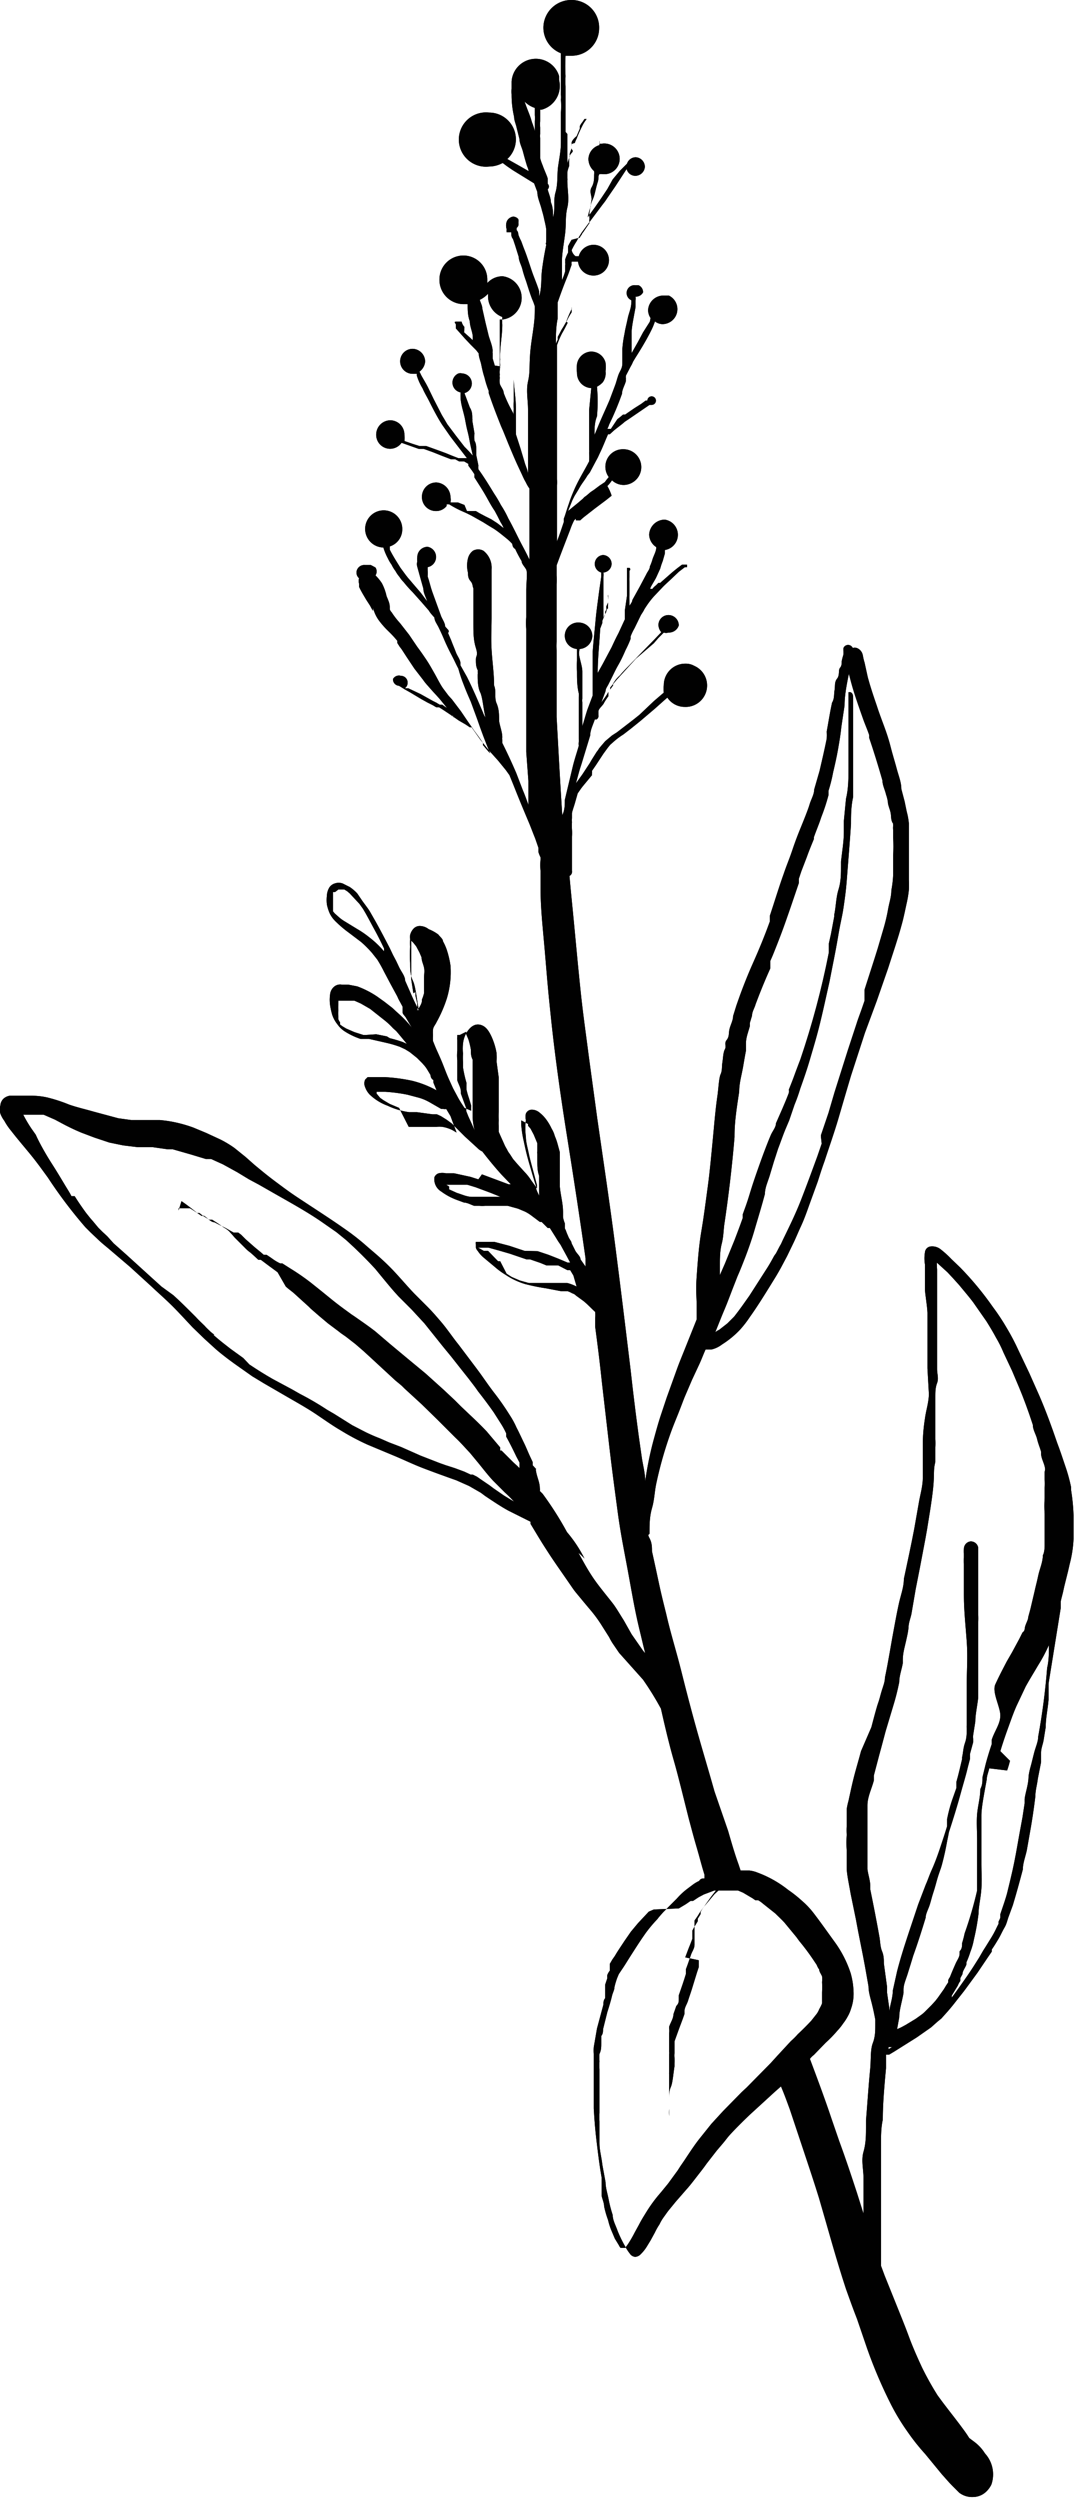 <svg id="Laag_1" data-name="Laag 1" xmlns="http://www.w3.org/2000/svg" xmlns:xlink="http://www.w3.org/1999/xlink" viewBox="0 0 30.09 69.95"><defs><clipPath id="clip-path"><path d="M19,61.51h0m.13-.16h0m8.69-6.7h0m0,0h0m0,0h0m-.07-4.83h0m1.76-2.23h0M27.3,44.7h0M15.36,43.32h0m-.64-2.15h0M12.31,37h0m-2.47-.2Zm0,0h0m0,0h0m5-1.1h0m11.38-.16h0m0,0h0m-11.85,0h0m-.22-.13h0m2-.53h0M12.85,33h0Zm-8-.75h0m16.85-.16ZM23,31.77h0m-8.24-.27h0Zm-3-.86h0m0,0h0m0,0h0m10.37-.78Zm-10-1.22h0M9.55,25.69Zm0,0Zm7.22-4.8h0m6.35-.38h0m0,0h0M12.46,20h0m12.13-.17h0m-7.7-.26h0m-.77-.15h0m-2.37-.63h0m-2.1-.35h0m0,0h0m0,0h0m0,0h0m-.07-.11h0M11.37,18h0m5.52-.44h0M18,17.19h0m.14-.23h0m-5.59-.4h0m-.67-.29h0m0,0h0m0,0h0m5.9,0h0m-2.24-1.5h0m.56-.78h0m-.73-.21h0m0-.14v0m-2.45-.82h0m.48-.18h0m-1.82-.39h0M17.14,12h0m-4-.25h0m0,0Zm0,0h0m0,0h0m4.41-.15h0m.38-.24h0m-.85-.52h0M14,9.89h0M18,9.31h0m-5-.16h0m0,0h0M15.6,7.69h0m0,0h0M16,7h0m.53-2.17h0m0,0h0m-.77-.43h0M25,57.26l-.13.08v-.06h0l.09,0M21.37,53Zm-2.19,1.77.09-.24.06-.15.05-.13,0-.07,0,0,0,0,0-.08,0-.08.07-.13.08-.13,0-.07.08-.13,0-.06a.8.8,0,0,1,.09-.14l0,0,0,0,.15-.21c.06-.09.13-.17.19-.25h0l.16,0h.18l.18,0,.1,0,.14.06.27.16h0l.07.05.08,0,0,0a.85.85,0,0,1,.14.1l.34.27c.09.09.18.17.26.26l.33.4.08.11a6.38,6.38,0,0,1,.39.52l.1.15a.54.54,0,0,0,.07.13v0c0,.06.05.12.08.19a.75.75,0,0,1,0,.16,2.89,2.89,0,0,1,0,.29v.12s0,.07,0,.1,0,.06,0,.08-.05.12-.08.17a.54.54,0,0,1-.07.13l-.15.19c-.12.13-.25.26-.38.38a1.7,1.7,0,0,1-.19.19l-.37.4-.2.22-.67.68-.14.13-.52.53-.33.36-.32.4c-.16.2-.3.42-.44.63l-.11.16h0l0,0h0l0,0,0,0-.07.11,0,0-.27.37-.18.22-.11.13a4.1,4.1,0,0,0-.29.4c-.08.13-.17.27-.24.41l-.11.2v0a3.54,3.54,0,0,1-.19.33l-.08.11,0,0h-.13l0,0a.35.35,0,0,1-.05-.08l-.11-.18-.11-.26a2,2,0,0,1-.08-.26,2.72,2.72,0,0,1-.11-.38c0-.1-.05-.2-.07-.3v-.07h0v-.09l0-.1c0-.07,0-.16,0-.25-.06-.33-.1-.67-.14-1s-.06-.58-.08-.93c0-.19,0-.4,0-.6v-.1c0-.07,0-.14,0-.2v-.1c0-.08,0-.15,0-.23s0-.21,0-.3a1.11,1.11,0,0,1,0-.19v0l.09-.52.18-.67c0-.06,0-.12.05-.18l0-.11,0-.1,0-.1,0-.07.06-.18a.25.25,0,0,1,0-.09.47.47,0,0,1,.07-.12l0-.07,0-.06,0-.06,0,0,.07-.12.07-.1c.08-.14.18-.28.27-.42l.18-.26.2-.24.3-.32.14-.06L19,53.4l.2-.12.13-.09.07,0,.15-.1.15-.08.29-.11.12,0h0l0,0L20,53l-.26.31q-.11.13-.21.3v0l-.09.13,0,.09,0,0h0s0,0,0,.05l0,.06,0,.08,0,0s0,.05,0,.08l0,.08,0,.08,0,0,0,.09,0,.07c0,.1-.07.19-.1.28s-.09.27-.14.4l0,.13c-.06.2-.13.4-.2.6l0,.11c0,.06,0,.12-.07.19v0l0,0-.08.23c0,.12-.08.23-.12.35l0,.05a.5.5,0,0,1,0,.13c0,.08,0,.15,0,.23s0,.09,0,.14v.16a.09.09,0,0,1,0,.05v.08c0,.09,0,.18,0,.27v.17a.11.11,0,0,0,0,.05c0,.07,0,.14,0,.21v0c0,.11,0,.22,0,.36s0,.27,0,.4a1.27,1.27,0,0,0,0,.2c0,.07,0,.13,0,.2v-.24c0-.05,0-.11,0-.16v0l0-.3c0-.11,0-.21.05-.32s.07-.4.1-.57l0-.09a.83.83,0,0,0,0-.15.5.5,0,0,1,0-.13V57.5s0-.1,0-.15l0-.11,0-.12.09-.25v0c.06-.17.13-.34.19-.52h0l0-.08c0-.1.07-.19.1-.29s.09-.26.13-.4l.12-.39.05-.15,0-.06s0-.08,0-.13h0v0m8.63-5.31a2.76,2.76,0,0,0,.08-.27L28,49q.09-.3.21-.63c.09-.25.16-.45.24-.63l.26-.55,0,0,0,0c.11-.2.23-.39.34-.58l0,0a4.45,4.45,0,0,0,.31-.58h0c0,.22,0,.43-.05.64a18.71,18.71,0,0,1-.25,1.92c0,.14-.07.29-.11.44s-.07.29-.11.43a2,2,0,0,0-.05.24c0,.23-.09.46-.11.64l0,.12-.06.39-.09.49c-.06.34-.12.69-.19,1s-.1.42-.14.59-.13.42-.2.63l0,.1,0,0h0a.08.08,0,0,0,0,0,1.17,1.17,0,0,1-.05.11l0,.06-.05.1a2.68,2.68,0,0,1-.18.33l-.13.21-.07.11-.11.19c-.1.16-.2.32-.31.48s-.37.53-.53.74h0l.07-.09,0-.06.17-.28,0,0a.54.54,0,0,1,.07-.13l0-.08.06-.11c0-.09.08-.18.11-.27l0-.06v0a2.49,2.49,0,0,0,.11-.29,1.89,1.89,0,0,0,.1-.35,6.43,6.43,0,0,0,.13-.72c0-.2.06-.42.08-.7s0-.45,0-.68,0-.43,0-.67,0-.49,0-.71.09-.67.15-1h0c0-.1.05-.21.07-.31m0-12.46h0m-1.67-1.87h0l0,0h0l0,0,.16.14h0l0,0,.34.31.15.16.18.2c.13.16.27.32.39.48l.37.53c.1.16.19.31.27.46a3.29,3.29,0,0,1,.21.42v0l.24.51,0,0,.19.45c.13.31.26.66.39,1.06,0,.14.09.27.12.4s.08.24.11.35v.05c0,.12.07.24.1.36s0,.11,0,.17,0,.12,0,.2v0a1.57,1.57,0,0,1,0,.23c0,.07,0,.13,0,.2h0v.09a3.1,3.1,0,0,0,0,.44v.41c0,.13,0,.25,0,.38s0,.06,0,.09,0,.19-.05.28v0c0,.19-.09.38-.13.57s-.07.29-.1.43l-.12.51-.06.22c0,.07-.05.15-.08.24s0,.13-.08.19l-.09.18-.2.37-.15.26c-.11.21-.22.42-.32.64S28,47.76,28,48s-.16.43-.24.68l0,.12c-.06.18-.12.37-.17.56l-.09.37c0,.11,0,.22-.06.33v0c0,.23-.07.47-.09.7s0,.49,0,.71,0,.48,0,.68,0,.37,0,.55v.14h0v.06h0v0A10.62,10.62,0,0,1,27,54.1a2.68,2.68,0,0,1-.07.27c0,.08,0,.16-.07.23l0,.07c0,.09-.07.18-.11.27s-.11.25-.16.38a.41.41,0,0,0-.05.09l0,0,0,.06-.06.09-.06.1,0,0-.17.24,0,0-.07.09-.11.12-.12.12-.07.07,0,0h0a.87.87,0,0,1-.11.09l-.14.1-.28.17-.13.07-.11.05h0l.06-.33c0-.2.07-.41.12-.68l0-.1c0-.14.07-.29.11-.42s.11-.35.16-.52c.13-.36.24-.71.35-1.07,0-.1.06-.21.1-.32s.07-.25.11-.37.07-.23.1-.34.07-.23.11-.34.12-.44.16-.66.05-.24.07-.36c.12-.37.24-.75.35-1.16.06-.22.13-.44.18-.66l.06-.23,0-.09,0-.05.09-.33v0s0-.07,0-.11V48.7l0-.05a.36.36,0,0,1,0-.1l.06-.38c0-.19.05-.4.08-.66v0h0c0-.11,0-.24,0-.37s0-.27,0-.4,0-.42,0-.62h0v0c0-.11,0-.22,0-.33s0-.24,0-.37a2.45,2.45,0,0,0,0-.27c0-.13,0-.26,0-.38h0v-.09h0v0c0-.1,0-.21,0-.31s0-.25,0-.37v0l0-.24c0-.09,0-.18,0-.25s0-.15,0-.21a.21.21,0,0,0-.21-.17h0a.21.21,0,0,0-.19.21.57.57,0,0,0,0,.13v0s0,.08,0,.11a1.1,1.1,0,0,0,0,.18v.06l0,.2c0,.16,0,.32,0,.49v.13c0,.43.05.87.08,1.3s0,.8,0,1.17v.09c0,.16,0,.32,0,.47s0,.22,0,.34,0,.13,0,.19v.07h0a.28.28,0,0,0,0,.09c0,.14,0,.27-.05.41s-.05.27-.08.4v.05c-.05.21-.1.43-.16.64,0,.06,0,.11,0,.17l-.12.34a4,4,0,0,0-.14.53c0,.07,0,.14,0,.2v0c-.06.2-.13.41-.19.59s-.12.35-.2.54l-.07.16c-.05.12-.09.24-.14.35l-.21.55-.16.48v0c-.15.45-.31.92-.43,1.39l-.12.54c0,.19-.07.38-.1.58h0s0-.07,0-.1l-.06-.42V55.6l-.09-.66c0-.11,0-.22-.05-.34s-.05-.25-.07-.38c-.08-.45-.17-.91-.26-1.35v-.09c0-.16-.06-.32-.08-.48l0-.3c0-.06,0-.12,0-.19v-.43c0-.11,0-.22,0-.33v0h0v0l0-.25c0-.09,0-.18,0-.28h0s0,0,0,0v0h0s0,0,0,0h0v0h0c0-.24.12-.47.18-.7v0l0-.14.15-.57.06-.22.12-.45.15-.5.06-.2a6.6,6.6,0,0,0,.17-.67c0-.17.07-.36.1-.53l0-.1c0-.2.07-.41.11-.61a2.33,2.33,0,0,0,.05-.28c0-.13.05-.25.08-.38l.12-.7.12-.61.15-.79.05-.28c.06-.38.13-.77.17-1.16s0-.49.06-.72V40.5a1.77,1.77,0,0,0,0-.23c0-.12,0-.24,0-.36h0v-.05c0-.11,0-.23,0-.35l0-.17,0-.25v0c0-.13,0-.26.05-.39s0-.26,0-.39,0-.48,0-.7v-.71c0-.19,0-.39,0-.57v-.09c0-.24,0-.48,0-.72h0a1.71,1.71,0,0,1,0-.32v0Zm-12.64-.24h.06l.23,0,.29.08.31.09.47.16.1,0h0l.29.1.17.07.11,0,.08,0,.05,0h0l.09,0,.25.13.08,0h0l.09.15h0L16.14,36a1.24,1.24,0,0,0-.26-.1l-.2,0-.31,0h-.08l-.24,0-.25,0h0l-.25-.07-.23-.1h0l0,0,0,0-.14-.09h0L14,35.29l-.06,0L13.66,35,13.59,35l-.05,0h0M2,33.41H2m10.57-.21-.08-.05-.06,0a.08.08,0,0,1,0,0l0,0,0,0v0h.06l.19,0,.16,0h.15l.06,0H13l.08,0,.23.07.43.16.27.11.14,0h-.76l-.17,0c-.16,0-.29-.07-.43-.11l-.22-.1h0m2.21-1.83h0l0,0,0,.05.07.08h0l0,0,.09.17.1.24,0,.07,0,.07,0,0v.09a.14.14,0,0,0,0,.06v.1l0,.1c0,.14,0,.28.05.42l0,.25v.13c0,.21,0,.39.06.55h0a.49.49,0,0,1,0-.11v-.05c0-.14-.1-.27-.14-.4l0-.06c-.07-.21-.14-.46-.21-.7s-.11-.44-.16-.67a3.13,3.13,0,0,1-.05-.36v-.13ZM5.08,33.61c.15.1.3.22.44.33l.06,0,.1.08.1.06.08.05.08,0,.17.11.16.11,0,0a.71.71,0,0,1,.14.1l0,0,0,0,.1.11.06.07.07.07,0,0,.15.15.06.06a1.07,1.07,0,0,0,.16.14l.08.07.14.13.07,0,.16.12.08.06.15.11.08.06L8,36l.07.06.14.11.43.39.06.06.23.2.25.21.28.21.09.07.13.09.27.21.22.19.24.22.27.25.39.36.11.09h0l.07.06.07.07.49.45.45.44.3.3.18.18c.14.13.27.28.42.44l.24.29c.13.16.26.33.4.48l.33.33,0,0a3.19,3.19,0,0,1,.26.26h0l-.28-.17-.29-.2-.12-.09-.25-.17-.1-.07-.12-.06-.06,0-.17-.08-.27-.1L12.48,41l-.17-.06-.54-.21,0,0-.54-.24-.34-.13-.25-.11a4.49,4.49,0,0,1-.51-.23l-.27-.14-.51-.32-.19-.11a8.19,8.19,0,0,0-.77-.45l-.21-.12-.54-.29c-.23-.13-.45-.27-.66-.41l0,0L6.81,38l-.36-.26c-.14-.11-.3-.23-.48-.39H6l-.1-.08c-.06-.06-.12-.11-.17-.17l0,0c-.08-.08-.17-.16-.25-.25-.24-.24-.44-.44-.63-.61L4.52,36l-.32-.29-.66-.6-.36-.32L3,34.59l-.13-.12-.12-.12-.15-.18-.07-.08-.12-.15,0,0c-.11-.15-.22-.31-.32-.47H2l0,0c-.05-.1-.11-.19-.17-.29s-.25-.42-.38-.62S1.11,32,1,31.75l-.12-.17v0a3.64,3.64,0,0,1-.23-.39H.87l.16,0,.19,0,.32.14.15.08a6.19,6.19,0,0,0,.58.28l.37.14h0l.42.14h0l.39.08.41.05h.13l.29,0,.42.06h.14l.49.14.43.13.07,0,.08,0,.33.15h0l.4.22.33.2.28.15.42.24c.51.29,1,.56,1.42.86l.33.23.27.22,0,0c.31.28.57.54.81.8l.23.28c.14.17.28.34.43.5l.24.24.12.12.36.39.36.45.16.2.23.28.26.33.23.29c.09.12.18.23.26.35l0,0c.15.19.3.39.44.59l.21.33a2.15,2.15,0,0,1,.14.26l0,.09c.1.18.19.36.28.55l.09.17h0s0,0,0,0l0,.07,0,.09h0s0,0,0,0l-.06-.06-.12-.11-.11-.11-.21-.21L14,40.59,14,40.5l-.38-.45c-.17-.18-.35-.35-.52-.51l-.2-.19-.17-.17-.32-.3-.5-.45L11.39,38l-.48-.4h0l0,0,0,0-.41-.35c-.18-.14-.37-.27-.57-.41h0l0,0,0,0-.09-.06c-.15-.11-.32-.23-.52-.39L9,36.13l-.3-.24a6.39,6.39,0,0,0-.58-.4l-.22-.14-.06,0a1.18,1.18,0,0,1-.19-.11l-.07-.05-.12-.08,0,0-.08,0-.08-.07-.17-.14-.25-.22,0,0-.06-.06-.07-.07-.08-.06-.06,0,0,0-.07,0h0l-.21-.12-.33-.17c-.1,0-.19-.12-.29-.18l-.07,0-.24-.16,0,0-.08-.05,0,0-.06,0H5s0,0,0,.06m7.11-2.71h0m.67.53-.12-.07a1,1,0,0,0-.28-.09.9.9,0,0,0-.16,0c-.11,0-.22,0-.33,0h-.1l-.35,0L11.17,31l-.26-.11-.17-.1-.1-.07-.05-.06-.05-.06,0,0v-.05h0v0h0l.25,0h0a4.65,4.65,0,0,1,.61.08l.34.09h0a1.39,1.39,0,0,1,.28.12l.33.19,0,0,0,0,.06,0a.2.2,0,0,0,.08,0h0l.12.2h0m.44-2.36,0,0h0l0,0,0,.07.06.14a2.06,2.06,0,0,1,.07.29c0,.09,0,.19.05.28l0,.32c0,.16,0,.33,0,.49v.14c0,.11,0,.21,0,.32s0,.24,0,.35a1.51,1.51,0,0,0,.06.37h0v0l-.07-.16-.11-.24-.06-.15,0-.08-.15-.41v-.06c0-.1-.07-.21-.1-.31l0-.07,0-.12,0-.08,0-.14,0-.08v-.07a1.18,1.18,0,0,1,0-.27v-.19h0s0-.08,0-.11a.24.24,0,0,1,0-.08s0,0,0-.06l0,0a.08.08,0,0,1,0,0s0,0,0,0h0l0,0h.07m-2.63,0h0l-.07,0-.25-.08-.23-.1-.1-.06-.07-.05,0,0,0-.06a.41.41,0,0,1-.05-.09s0-.05,0-.08a.85.85,0,0,1,0-.17,1.22,1.22,0,0,1,0-.17v-.05a.11.11,0,0,0,0-.05h0v0h.14l.18,0,.13,0,.18.08.26.15.43.34,0,0a2,2,0,0,1,.21.2l0,0,.09.08.06.07.05.06.19.23,0,0h0l-.11-.05a3.68,3.68,0,0,0-.37-.11L10.83,29l-.3-.06Zm1.33-1.17v0l-.06-.39h0c0-.15,0-.31,0-.52s0-.28,0-.43,0-.08,0-.13h0v0h0l0,0,.06.06.08.1.09.17.06.14c0,.1.05.19.07.29s0,.18,0,.26v.17c0,.09,0,.18,0,.28v0a1.27,1.27,0,0,1-.06.18h0V28c0,.09-.08.19-.13.29h0l0-.21-.05-.21h0a.52.52,0,0,1,0-.11M9.39,24.89h0m.08,0h0l.06,0,.11,0,.08.05.07.06.13.14.14.15.1.14,0,0c.11.18.2.36.31.56s.2.38.28.55l0,.08h0l-.09-.1a2.62,2.62,0,0,0-.32-.29,2.71,2.71,0,0,0-.35-.24l-.36-.22h0a1.09,1.09,0,0,1-.17-.13h0l-.09-.08-.05-.06s0-.05,0-.08l0-.07,0-.11s0-.07,0-.1v-.11s0,0,0-.07v0l0,0v0h0s0,0,0,0h.06m3.18-5.64h0m11.19-.66v.07l0,.08v0c.05.2.1.39.16.58s.14.42.2.59.07.2.11.3.08.2.11.29h0v0l0,.08c.12.35.25.77.37,1.19,0,.13.07.26.1.39a1.33,1.33,0,0,1,.05.19c0,.11.06.22.08.33s0,.2.07.3h0v0a.11.11,0,0,0,0,.05.59.59,0,0,0,0,.13v.21a4,4,0,0,1,0,.49c0,.16,0,.32,0,.48v.08a3,3,0,0,1-.05.42c0,.18-.06.35-.09.52v0a4.87,4.87,0,0,1-.12.52l-.17.58c-.12.39-.25.78-.37,1.16v.07l0,.1h0V28h0l-.09.26c-.05.14-.1.27-.14.4l-.24.73-.37,1.17-.05.17-.12.41-.21.62h0l0,.06L23,32l-.12.35c-.15.41-.3.82-.46,1.23s-.35.79-.51,1.12l-.05.11c-.05.08-.09.17-.14.26l-.05.07c-.06.11-.12.22-.19.33l-.5.78,0,0c-.14.2-.28.4-.43.59l0,0-.19.19-.23.18a.41.41,0,0,0-.11.07h0c.09-.22.17-.43.26-.64s.19-.49.29-.74l.07-.18c.08-.18.15-.36.22-.54s.19-.52.25-.73.15-.5.24-.82l.06-.22c0-.17.08-.34.13-.5l.12-.4.12-.37h0v0h0c.07-.18.13-.36.2-.53l.11-.26.15-.44a4.72,4.72,0,0,0,.16-.45c.1-.28.19-.54.26-.78s.14-.47.2-.69c.13-.47.24-1,.36-1.53.08-.42.17-.84.24-1.26s.11-.53.15-.8.07-.49.09-.75c.05-.64.09-1.13.12-1.59,0-.24,0-.49.06-.76l0-.4,0-.42c0-.19,0-.39,0-.58V19.55c0-.07,0-.15-.07-.18h0a.09.09,0,0,0-.06,0l0,.06v.32c0,.24,0,.5,0,.75s0,.52,0,.78v.2c0,.29,0,.58-.07.87l-.06.62,0,.31c0,.27-.05.55-.08.83v.11c0,.22,0,.45-.07.67s-.07.48-.12.71v.05l-.09.48-.06.27h0l0,.11,0,.14a23.16,23.16,0,0,1-.8,3v0l-.05.13h0l-.09.24s0,0,0,0c-.06.17-.12.32-.18.47a.25.25,0,0,1,0,.09c-.06.16-.12.3-.18.44l-.18.41c0,.11-.09.21-.14.32s-.19.47-.29.75-.21.59-.3.89-.13.39-.2.59l0,.1c-.07.2-.15.41-.23.62l-.27.66-.14.32h0v-.06c0-.09,0-.19,0-.28s0-.34.05-.53.05-.35.07-.52c.12-.8.22-1.63.29-2.47v-.05c0-.4.07-.82.13-1.22,0-.24.07-.47.11-.7s.05-.3.08-.45l0-.13,0-.08c0-.16.07-.33.11-.48l0-.09.06-.2c0-.11.07-.21.1-.32.13-.35.27-.69.41-1l0-.09,0-.12c.07-.15.13-.31.19-.46s.17-.44.25-.67.13-.37.19-.55h0l.17-.5,0-.12.07-.21.15-.39c.06-.17.13-.34.2-.51l0-.05c.07-.2.15-.38.21-.57a5.45,5.45,0,0,0,.2-.61l0-.12a4.39,4.39,0,0,0,.13-.52c.05-.21.1-.43.14-.66s.07-.41.09-.61l.09-.6c0-.39.11-.8.19-1.24h0m-12.28-.32h0m0,0h0m2-.81h0m-1.5-.62h0M16,14.28l0,0h0a.27.27,0,0,0-.08.07l0,0,.13-.12m-2.2-4-.06-.2s0,0,0-.06l0-.09a.08.08,0,0,1,0-.05h0c0-.14-.07-.29-.11-.43l-.09-.37-.09-.4c0-.08-.05-.16-.07-.24a.76.76,0,0,0,.23-.17s0,0,0,.07a.62.62,0,0,0,.4.58,1.7,1.7,0,0,0,0,.22c0,.26-.05.52-.06.77a1.34,1.34,0,0,0,0,.2.53.53,0,0,0,0,.13v.12a.14.14,0,0,1,0-.06m.56-7.58a.71.71,0,0,0,.41.35l0,.2a1,1,0,0,1,0,.17v.34s0,0,0-.06h0a1.83,1.83,0,0,0-.08-.25,2.25,2.25,0,0,0-.08-.24c-.06-.15-.12-.31-.17-.47h0s0,0,0-.05M16,0a.78.78,0,0,0-.79.76.77.77,0,0,0,.49.73h0c0,.06,0,.12,0,.18v.18c0,.25,0,.49,0,.74h0v.06h0a.66.66,0,0,1,0,.14h0a2.16,2.16,0,0,1,0,.36c0,.11,0,.22,0,.33v.37h0V4c0,.22-.05.45-.08.67s0,.47-.07.71,0,.47-.07.7c0-.14,0-.28-.06-.42v0h0v0c0-.12-.06-.24-.09-.36l0,0a.11.11,0,0,0,0-.16l0,0,0,0s0-.1,0-.14-.1-.25-.14-.37a1.59,1.59,0,0,1-.07-.2V4.23h0l0-.16s0-.06,0-.09,0-.08,0-.12a.41.41,0,0,1,0-.11V3.57a1.1,1.1,0,0,1,0-.18c0-.11,0-.22,0-.32H15l.16,0a.69.69,0,0,0,.49-.83s0-.07,0-.11a.68.68,0,0,0-1.33.15c0,.07,0,.13,0,.2a.75.75,0,0,0,0,.16,2.7,2.7,0,0,0,.07.63c0,.1.05.2.07.3l.08.32c0,.12.07.24.1.36s.07.26.11.39a.88.88,0,0,1,.05.15l-.28-.16-.32-.18a.75.75,0,0,0-.51-1.3.76.76,0,1,0,0,1.51.8.8,0,0,0,.38-.1l.12.09.16.11.6.37.09.24c0,.17.09.34.13.52a2.86,2.86,0,0,1,.07.28,2.21,2.21,0,0,1,.05.25s0,.09,0,.14h0v.16a.13.13,0,0,0,0,.06h0a.06.06,0,0,0,0,.07c-.05.24-.09.47-.12.71s0,.49-.08.74h0s0-.09,0-.14-.11-.32-.17-.48-.16-.5-.26-.74l-.07-.19a1.42,1.42,0,0,1-.08-.18s0-.09-.05-.13l0-.06v0a.18.18,0,0,0,.05-.07.19.19,0,0,0,0-.08h0v0a.09.09,0,0,0,0,0v0a.19.19,0,0,0,0-.09.13.13,0,0,0-.07-.06.14.14,0,0,0-.14,0,.22.22,0,0,0-.12.13.35.35,0,0,0,0,.2.36.36,0,0,0,0,.09l0,0,0,0h.13v0h0c0,.07,0,.13.05.19l.06.18.1.32c0,.11.07.22.1.34s.07.24.11.35h0c.05.16.1.32.16.48a1.8,1.8,0,0,1,.08.21s0,.08,0,.12a0,0,0,0,1,0,0c0,.4-.1.79-.13,1.19s0,.53-.06.79,0,.53,0,.79,0,.49,0,.74,0,.5,0,.75h0c0,.11,0,.22,0,.33h0c0-.12-.07-.24-.1-.36l-.12-.4-.12-.37a.14.14,0,0,0,0-.06l0-.31,0-.37c0-.27-.05-.53-.06-.79h0l0,0s0,0,0,0v.62a1.34,1.34,0,0,0,0,.2,1.28,1.28,0,0,0,0,.19c0-.06-.05-.13-.08-.19A3.73,3.73,0,0,1,14.1,11c0-.09-.08-.17-.11-.26a.88.88,0,0,1,0-.17.28.28,0,0,1,0-.09.53.53,0,0,1,0-.13v-.27c0-.06,0-.11,0-.17h0l0-.36c0-.12,0-.25,0-.37s0-.16,0-.24h.08a.61.61,0,0,0,0-1.21.57.57,0,0,0-.43.19s0-.07,0-.1a.67.67,0,0,0-1.34,0,.68.68,0,0,0,.65.69l.14,0c0,.16,0,.32.06.48h0c0,.13.06.26.08.39a.57.57,0,0,1,0,.14l-.06-.06-.18-.16h0L13,9.15h0A.34.34,0,0,1,12.92,9L12.83,9h0l0,0h0a0,0,0,0,0,0,0s0,0-.07,0,0,.06,0,.08l0,.06,0,.05.09.1.16.18.16.17.07.07.09.09.07.09c0,.11.05.21.07.31s.05.24.09.36a2.78,2.78,0,0,0,.12.38h0l0,.06c.08.24.17.48.26.71s.09.23.14.34l.15.37c.1.24.2.48.31.71s.11.25.18.37a1,1,0,0,0,.1.17h0v.11s0,0,0,.05h0V14c0,.31,0,.62,0,.93V15c0,.13,0,.27,0,.4s0,.17,0,.26c-.07-.15-.15-.3-.23-.45s-.23-.47-.36-.7a2.82,2.82,0,0,0-.21-.38,3.37,3.37,0,0,0-.19-.32c-.14-.23-.28-.46-.44-.68h0a.52.52,0,0,1,0-.11l-.06-.29h0l0-.15h0c0-.09,0-.17-.05-.25h0a1.55,1.55,0,0,1,0-.21h0l-.06-.35h0v0h0v0a.09.09,0,0,0,0-.05c0-.11,0-.21-.07-.32L13,11a.28.28,0,0,0-.06-.55.2.2,0,0,0-.11,0h0a.28.28,0,0,0,.06.53s0,.08,0,.11c0,.22.09.44.13.66s.05.25.08.37.05.26.08.39.05.21.07.32l0-.06A3.92,3.92,0,0,0,13,12.5l-.24-.31-.24-.32-.1-.17a1.62,1.62,0,0,1-.1-.18l-.18-.35-.16-.33c-.06-.12-.13-.23-.19-.34a.93.93,0,0,0-.05-.1.39.39,0,0,0,.16-.28.36.36,0,0,0-.35-.36.35.35,0,0,0,0,.7l.12,0a.13.13,0,0,0,0,.06,1.58,1.58,0,0,0,.16.35c.05.12.12.23.18.35s.23.46.37.67l.23.33.23.3.23.3-.07,0-.08,0-.09,0-.18-.07-.17-.07-.19-.07-.36-.13-.11,0-.08,0-.19-.06-.23-.08h0a.53.53,0,0,0,0-.17.4.4,0,0,0-.39-.41.4.4,0,0,0-.4.39.39.39,0,0,0,.71.24h0l.31.11.17.06.14,0,.25.09.25.1.26.1.12,0,.11.06h0l.07,0,.07,0,.12.07h0l0,0,0,.05.11.15.06.09s0,.06,0,.09a0,0,0,0,0,0,0h0c.12.19.24.37.35.57s.14.25.22.37l.08.15.08.16a1,1,0,0,1,.09.17l-.18-.14-.17-.11-.16-.08-.17-.09-.1-.06-.09,0-.08,0-.08,0L13,14.13l-.18-.07-.1,0-.11,0a.37.37,0,0,0,0-.15.42.42,0,0,0-.39-.41.4.4,0,0,0-.41.4.39.39,0,0,0,.39.4.37.37,0,0,0,.3-.14h0a0,0,0,0,0,0-.05h0l.07,0a3.07,3.07,0,0,0,.31.17l.18.08.14.07.16.09.16.09.16.1.15.09c.12.08.23.17.34.26a1.29,1.29,0,0,1,.17.16h0l0,0s0,.1.08.14a3.65,3.65,0,0,0,.18.34c0,.08.09.16.13.24s0,.38,0,.57,0,.51,0,.76a1.82,1.82,0,0,0,0,.33c0,.14,0,.27,0,.41l0,.36,0,.38c0,.38,0,.76,0,1.13s0,.78,0,1.16l.06.81c0,.22,0,.45,0,.67v0h0c-.05-.14-.1-.28-.16-.42l-.18-.47q-.18-.42-.39-.84h0V20.7a.25.25,0,0,1,0-.07h0v0c0-.15-.07-.31-.09-.46h0v0c0-.17,0-.33-.07-.49s0-.33-.07-.5c0-.33-.05-.66-.07-1s0-.59,0-.89,0-.58,0-.87,0-.33,0-.49a.6.6,0,0,0-.23-.52.3.3,0,0,0-.29,0,.38.38,0,0,0-.14.21.82.82,0,0,0,0,.41c0,.07,0,.15.07.23s.05.14.08.2v.16l0,.41c0,.09,0,.17,0,.26v.18h0c0,.22,0,.44.07.66s0,.21,0,.32,0,.2.05.3h0a.11.11,0,0,1,0,.05.2.2,0,0,1,0,.07h0s0,0,0,.06,0,.3.07.44.09.48.15.71a.61.61,0,0,1-.07-.14c-.14-.33-.28-.66-.45-1l-.18-.32a.17.17,0,0,1,0-.05c0-.11-.09-.21-.13-.32s-.09-.22-.13-.33l-.09-.21h0a.06.06,0,0,0,0-.09l-.08-.09h0c0-.09-.07-.19-.11-.28l-.25-.69h0c-.05-.14-.08-.29-.13-.43a1.21,1.21,0,0,0,0-.18v-.08a.29.29,0,0,0,0-.57.29.29,0,0,0-.29.29.5.5,0,0,0,0,.12h0a.26.26,0,0,0,0,.15l.08.29.09.32c0,.12.07.24.11.36l-.18-.24-.24-.28h0l-.05-.06h0l0,0h0a2.09,2.09,0,0,1-.14-.17l-.14-.19c-.1-.16-.21-.33-.3-.51l0-.09a.5.5,0,0,0,.35-.47.52.52,0,1,0-.53.5h0a1.69,1.69,0,0,0,.13.31,1,1,0,0,0,.1.17,1.08,1.08,0,0,0,.11.18.91.91,0,0,0,.11.16.88.88,0,0,0,.12.15,3.33,3.33,0,0,0,.25.28l.25.28h0l.2.23a.76.76,0,0,0,.08.11l.08.09c0,.09.07.18.11.26s.11.23.16.35.13.29.21.44.12.25.19.38a4,4,0,0,0,.15.45c.06.16.13.32.2.48l.18.49c.11.32.23.64.36.95-.07-.07-.13-.15-.2-.23l0-.06-.11-.16-.14-.19-.16-.23-.21-.31-.25-.33-.1-.11-.15-.2h0c-.09-.13-.16-.28-.24-.42s-.14-.25-.22-.37-.17-.25-.26-.37l-.23-.34-.25-.32h0a2.34,2.34,0,0,1-.24-.31.22.22,0,0,1-.05-.08l0-.07c0-.1-.05-.2-.09-.3a1.4,1.4,0,0,0-.13-.36,1.32,1.32,0,0,0-.18-.22.2.2,0,0,0,0-.22l0,0s-.09-.05-.13-.07l-.16,0a.22.22,0,0,0-.24.18.21.21,0,0,0,.07.19.26.26,0,0,0,0,.15l0,.09c.06.13.13.24.2.36l.11.17s.05.1.08.14V17a1,1,0,0,0,.18.38,2.43,2.43,0,0,0,.26.29,3,3,0,0,1,.24.26v0l0,0h0l0,0h0l0,.06h0s0,0,0,0h0v0h0l0,0,.07.11h0a1,1,0,0,1,.08.11h0v0h0l.11.17h0l.22.33.24.31a1.34,1.34,0,0,0,.11.14l.15.17c.08.09.17.18.25.28s.19.23.28.35a.83.83,0,0,1,.08.12.18.18,0,0,0-.07-.05L12.76,20l-.14-.1a.27.27,0,0,0-.08-.07l-.09-.06-.07-.05-.07,0-.1-.06-.1-.05-.34-.19-.34-.16h0l-.1,0h0a.19.19,0,0,0,.08-.15.19.19,0,0,0-.19-.2A.19.19,0,0,0,11,19a.18.18,0,0,0,.17.19l0,0,.16.1.16.09.3.18.18.1.14.07.1.06.08,0,.14.09h0l.21.14.2.14.19.11.12.08.05,0,.24.34.23.29.27.3.22.27.1.14.11.27c.13.33.27.67.41,1,.07.16.13.33.2.5l.09.26s0,.08,0,.12a.94.94,0,0,0,.06.15v.06a1.69,1.69,0,0,0,0,.32v.14c0,.11,0,.22,0,.34,0,.59.07,1.18.12,1.77s.09,1.1.15,1.65c.12,1.2.29,2.39.48,3.58s.35,2.24.51,3.36l0,.23,0,0-.14-.2c0-.08-.09-.15-.14-.23l-.11-.22h0c0-.05-.05-.1-.08-.16l-.06-.14a.61.61,0,0,0-.05-.12l0-.14a.84.84,0,0,1-.05-.17l0-.15c0-.24-.07-.47-.09-.71l0-.34c0-.13,0-.26,0-.39s0-.15,0-.23l-.06-.22a1.55,1.55,0,0,0-.08-.23.78.78,0,0,0-.09-.21,1.49,1.49,0,0,0-.14-.24,1,1,0,0,0-.2-.21.34.34,0,0,0-.21-.08.18.18,0,0,0-.17.11.36.36,0,0,0,0,.18,1.83,1.83,0,0,0,0,.47c0,.15.05.31.08.46s.07.29.11.44l.12.45,0,.09-.16-.22a1.55,1.55,0,0,0-.19-.24l-.2-.22-.12-.14-.09-.14a.57.57,0,0,1-.08-.13s-.05-.08-.07-.13-.11-.24-.16-.36l0-.16a.88.88,0,0,1,0-.16,2.18,2.18,0,0,1,0-.25v-.47l0-.48-.06-.44a2,2,0,0,0,0-.24,1.88,1.88,0,0,0-.14-.46c-.07-.15-.16-.31-.34-.34s-.31.13-.38.26a.77.77,0,0,0-.08.27,1.31,1.31,0,0,0,0,.28,1.94,1.94,0,0,0,0,.24l0,.15a3.48,3.48,0,0,0,.1.44,1.33,1.33,0,0,0,0,.19,2.17,2.17,0,0,0,.07.24h0l.06.2a.58.58,0,0,0,0,.14v0L13,31c-.06-.09-.12-.18-.17-.27l-.15-.28-.1-.22c-.06-.13-.11-.26-.16-.39s-.11-.27-.17-.4-.09-.21-.13-.31a.94.94,0,0,1,0-.16.83.83,0,0,1,0-.15c0-.08.07-.15.1-.22h0a3.66,3.66,0,0,0,.29-.67,2.53,2.53,0,0,0,.1-.91,2.56,2.56,0,0,0-.11-.46,1.47,1.47,0,0,0-.1-.22c0-.07-.09-.13-.13-.19A1.15,1.15,0,0,0,12,26a.42.42,0,0,0-.24-.09.24.24,0,0,0-.18.07.4.4,0,0,0-.1.18.49.49,0,0,0,0,.12,1.48,1.48,0,0,0,0,.21,3.54,3.54,0,0,0,0,.46c0,.17,0,.33.08.5s.11.56.17.85a0,0,0,0,0,0,0c-.08-.18-.17-.35-.24-.52l-.15-.34c0-.13-.11-.25-.17-.38h0l-.08-.17h0L11,26.72l-.09-.19c-.13-.25-.26-.5-.4-.75l-.12-.21a1.4,1.4,0,0,0-.1-.16l-.14-.19L10,25a1.18,1.18,0,0,0-.21-.18l-.2-.1a.33.33,0,0,0-.22,0,.28.28,0,0,0-.15.11.48.48,0,0,0-.07.23,1,1,0,0,0,0,.25,1.21,1.21,0,0,0,.08.25.8.8,0,0,0,.15.21,3.26,3.26,0,0,0,.4.34l.33.25q.15.13.3.3l.15.19a3.72,3.72,0,0,1,.19.34l.18.34.19.35a1.19,1.19,0,0,0,.08.16l.07.13,0,.06,0,.1c0,.05.07.1.1.16l.16.27-.08-.1a3.43,3.43,0,0,0-.33-.33c-.06-.05-.11-.11-.18-.16l-.18-.14-.21-.15a2.59,2.59,0,0,0-.55-.28l-.26-.05-.18,0a.26.26,0,0,0-.22.07.32.32,0,0,0-.1.2,1.07,1.07,0,0,0,0,.31,2.14,2.14,0,0,0,.06.27.89.89,0,0,0,.15.27.72.72,0,0,0,.2.19,2,2,0,0,0,.44.21l.11,0,.13,0,.44.1a3.31,3.31,0,0,1,.42.12l.15.07.13.08.2.16.15.15.07.08a.86.86,0,0,1,.07.1l.09.15s0,.1.08.14l0,.07.09.22a2.75,2.75,0,0,0-.69-.27,4.82,4.82,0,0,0-.75-.1h-.39l-.1,0-.07.07a.26.26,0,0,0,0,.21.57.57,0,0,0,.13.21,1.45,1.45,0,0,0,.5.31,2.08,2.08,0,0,0,.6.18l.22,0,.44.06.12,0,.11.05.16.1.15.11.36.36.35.32a.45.45,0,0,0,.14.1l0,0c.17.22.35.44.54.65l.26.27-.06,0-.75-.28L13.39,33l-.22-.07-.46-.1-.23,0a.45.45,0,0,0-.2,0,.19.19,0,0,0-.12.11.4.4,0,0,0,.19.4,1.76,1.76,0,0,0,.45.24l.19.07h0c.09,0,.19.06.28.09l.15,0a.76.76,0,0,0,.16,0l.32,0,.16,0,.15,0,.29.08.19.08a1.08,1.08,0,0,1,.18.11l.24.18.05,0,.17.17h0s0,0,.06,0h0l.17.27a2.26,2.26,0,0,0,.13.2l.18.33.09.17-.07,0-.26-.11-.28-.11-.3-.1h0L14.68,35l-.42-.14-.42-.11-.24,0-.1,0h-.1l-.08,0a.16.16,0,0,0,0,.07s0,.06,0,.09a.19.19,0,0,0,.05.09.86.86,0,0,0,.18.2l.3.25a2.1,2.1,0,0,0,.3.22,2,2,0,0,0,.55.26,5.6,5.6,0,0,0,.59.12l.42.08.18,0a.75.75,0,0,1,.13.06.21.21,0,0,1,.1.06l.22.16h0c.11.09.21.2.32.3a1,1,0,0,1,0,.17v0l0,.25c.07.52.13,1,.19,1.57l.21,1.82c.07.6.15,1.19.23,1.79s.18,1.08.28,1.62.19,1.09.32,1.63c.06.24.11.47.17.7L18,46.19l-.32-.46-.22-.39c-.09-.14-.17-.28-.26-.41s-.39-.48-.57-.74-.3-.49-.44-.74a1.29,1.29,0,0,1,.17.16h0a3.65,3.65,0,0,0-.49-.74,9.2,9.2,0,0,0-.68-1.07l-.08-.08a.22.22,0,0,0,0-.08c0-.15-.07-.29-.1-.44s0-.06,0-.09L14.91,41l0-.09-.08-.17c-.06-.13-.11-.26-.17-.38s-.13-.28-.2-.41a2.37,2.37,0,0,0-.19-.35,7.37,7.37,0,0,0-.47-.67c-.16-.21-.31-.44-.47-.65l-.49-.65c-.17-.21-.32-.44-.5-.65h0v0h0c-.12-.14-.24-.28-.37-.41l-.37-.37c-.24-.25-.45-.51-.69-.75s-.4-.37-.61-.55a6.55,6.55,0,0,0-.66-.52c-.44-.31-.9-.6-1.35-.9-.21-.14-.41-.29-.61-.44s-.37-.29-.55-.44l-.26-.23-.31-.25a3,3,0,0,0-.38-.23l-.41-.19-.36-.15a3.79,3.79,0,0,0-.48-.14,3.4,3.4,0,0,0-.46-.07l-.8,0-.36-.05-.67-.18c-.24-.07-.47-.12-.7-.2h0a4.35,4.35,0,0,0-.61-.2,2,2,0,0,0-.42-.05l-.41,0H.27a.34.34,0,0,0-.18.09.3.3,0,0,0-.08.18.47.47,0,0,0,0,.23.78.78,0,0,0,.11.2,1.73,1.73,0,0,0,.19.28c.17.22.36.44.54.66s.33.43.49.65a13,13,0,0,0,1.05,1.39l.15.15.17.16c.1.1.21.19.32.28l.61.52h0l.57.52c.2.19.42.38.62.58s.37.39.56.59l.33.32.33.3c.21.18.44.35.67.51l.34.24.33.2.69.4c.26.15.51.29.75.45s.46.32.7.46a6.72,6.72,0,0,0,.75.4l.79.33c.26.11.51.23.77.33s.51.19.76.28l.17.06.36.16.33.19.12.09h0c.21.14.43.29.65.41l.62.31,0,.06c.14.23.28.47.43.7h0c.19.3.39.58.59.87s.19.28.29.4.23.28.35.42a3.79,3.79,0,0,1,.3.4l.24.38a1.59,1.59,0,0,0,.13.22l.15.22L18,47a8.39,8.39,0,0,1,.5.81c.11.49.23,1,.36,1.45s.28,1.08.42,1.63c.07.26.14.53.22.8s.14.52.22.77l0,.1c-.05,0-.11,0-.15.07a1,1,0,0,0-.17.1l-.16.12a2,2,0,0,0-.3.28h0l-.18.18-.2.2c-.05.06-.11.12-.16.19a3.79,3.79,0,0,0-.32.38c-.15.21-.29.43-.43.65s-.16.26-.25.39l-.08.12-.05.12a2.17,2.17,0,0,0-.07.24c0,.08-.05.16-.07.25s-.08.3-.13.45l-.12.48c0,.06,0,.13-.05.19l0,.2c0,.1,0,.2-.05.3a1.52,1.52,0,0,0,0,.21,1.5,1.5,0,0,0,0,.22l0,.3c0,.14,0,.29,0,.43s0,.33,0,.49h0v0h0a1.93,1.93,0,0,0,0,.24h0c0,.1,0,.2,0,.31l0,.3c0,.2.06.4.08.6l.09.49c0,.15.05.3.08.45a3.59,3.59,0,0,0,.12.47c0,.15.09.3.14.45a3.42,3.42,0,0,0,.21.43,1.37,1.37,0,0,0,.13.2.2.2,0,0,0,.15.09h0a.23.23,0,0,0,.15-.07,1.12,1.12,0,0,0,.17-.21l.11-.18.12-.22a1.71,1.71,0,0,1,.13-.23,1.18,1.18,0,0,1,.11-.19c.06-.08.11-.16.17-.23l.18-.22h0l.14-.16h0l.13-.15h0c.11-.12.21-.25.31-.38s.19-.24.28-.37l.28-.36c.1-.12.2-.23.29-.35s.41-.44.63-.65l.71-.65h0l.17-.15c.09.21.17.43.25.65l.4,1.2c.14.42.28.84.41,1.26.25.85.48,1.71.76,2.56.1.28.2.56.31.84l.28.82a13.1,13.1,0,0,0,.68,1.59,6.07,6.07,0,0,0,.45.74,6,6,0,0,0,.5.63l.46.56c.1.11.19.22.3.33l.19.19a.59.59,0,0,0,.38.12h0a.54.54,0,0,0,.34-.12.68.68,0,0,0,.18-.23.87.87,0,0,0-.18-.87,1.19,1.19,0,0,0-.28-.31l-.16-.12c-.08-.13-.17-.25-.26-.37-.21-.28-.43-.55-.63-.83a8.35,8.35,0,0,1-.43-.77c-.13-.28-.26-.57-.37-.87s-.23-.59-.35-.89l-.33-.82-.1-.27c0-.2,0-.4,0-.6s0-.44,0-.66,0-.48,0-.72,0-.47,0-.7,0-.48,0-.72,0-.46.05-.69c0-.48.05-1,.09-1.44,0-.12,0-.25,0-.38h.09l0,0,.15-.09.19-.12.43-.27.4-.28.18-.16.11-.09.08-.09c.11-.12.22-.25.32-.38s.21-.26.31-.4l.3-.41.29-.43h0l.11-.16,0-.06h0c.07-.1.13-.2.19-.3s.11-.22.17-.32.08-.22.12-.32l.11-.3c.1-.33.19-.66.28-1,0-.17.07-.35.11-.53l.09-.51c.06-.33.11-.67.15-1,0-.17.05-.33.07-.5l.09-.46h0l0-.13h0l0-.14h0c0-.11.05-.23.07-.34l.06-.37c0-.26.06-.51.08-.77h0c0-.15,0-.3,0-.45L29.69,45c0-.06,0-.12,0-.17s.06-.24.08-.35.12-.47.17-.71a3.39,3.39,0,0,0,.11-.71c0-.11,0-.23,0-.35V42.4a5.69,5.69,0,0,0-.07-.71s0,0,0-.08a4.63,4.63,0,0,0-.17-.61c-.07-.21-.14-.42-.22-.63-.15-.44-.31-.88-.5-1.32l-.28-.63-.3-.63a6.25,6.25,0,0,0-.33-.63,6,6,0,0,0-.39-.59,8.71,8.71,0,0,0-.91-1.1l-.25-.24a2.7,2.7,0,0,0-.31-.28.38.38,0,0,0-.29-.07.18.18,0,0,0-.14.16,1,1,0,0,0,0,.34c0,.11,0,.23,0,.34s0,.23,0,.35.06.44.07.66h0c0,.26,0,.52,0,.78s0,.26,0,.39,0,.26,0,.39h0L26,39c0,.23-.08.46-.11.69a4.76,4.76,0,0,0-.06.66c0,.22,0,.45,0,.67l0,.33c0,.23-.07.46-.11.69l-.13.74c-.09.47-.19.93-.29,1.4,0,.23-.09.46-.14.69s-.09.44-.13.66c-.09.47-.16.94-.26,1.41,0,.12-.05.24-.09.37s-.06.23-.1.34-.13.45-.19.68L24.1,49c-.06.23-.13.46-.19.69s-.11.47-.16.7a1.89,1.89,0,0,0-.05.23l0,.21c0,.09,0,.17,0,.26a2.09,2.09,0,0,0,0,.25,3.23,3.23,0,0,0,0,.44c0,.16,0,.32,0,.49s.07.48.11.72l.15.73c.08.45.18.9.26,1.35l.09.51c0,.16.05.31.09.47s.07.3.1.46l0,.13s0,0,0,0c0,.18,0,.35-.07.53s-.05.46-.07.69c-.05.49-.08,1-.12,1.47h0c0,.06,0,.11,0,.17,0,.23,0,.47-.07.71s0,.49,0,.73,0,.68,0,1l-.18-.57c-.16-.49-.33-1-.5-1.46l-.21-.61h0c-.19-.57-.4-1.13-.61-1.69a.57.57,0,0,1,.11-.11l.33-.34a3.51,3.51,0,0,0,.33-.34,1.56,1.56,0,0,0,.16-.2,1.37,1.37,0,0,0,.13-.2h0a1,1,0,0,0,.09-.21,1.26,1.26,0,0,0,.07-.51,2.09,2.09,0,0,0-.08-.49,3.14,3.14,0,0,0-.46-.89c-.19-.26-.37-.52-.57-.78a2.31,2.31,0,0,0-.34-.36,3.57,3.57,0,0,0-.38-.3,3.1,3.1,0,0,0-.85-.48.86.86,0,0,0-.23-.06l-.25,0h0l-.06-.18v0c-.11-.3-.2-.62-.29-.93L20,50.13c-.16-.57-.33-1.13-.49-1.7s-.3-1.11-.44-1.67-.3-1.06-.42-1.59c-.07-.28-.14-.56-.2-.84s-.13-.61-.2-.92c0-.12,0-.24-.07-.37s0-.09,0-.13c0-.24,0-.47.07-.71s.07-.46.12-.69a10.86,10.86,0,0,1,.39-1.38c.07-.2.15-.39.23-.59s.11-.29.17-.44l.21-.49.21-.45c.06-.13.11-.27.17-.4h.07l.1,0h0a.78.78,0,0,0,.29-.14,2.59,2.59,0,0,0,.51-.42,3,3,0,0,0,.27-.35c.2-.28.38-.57.56-.86s.21-.34.31-.52l.17-.32.15-.31c.09-.18.16-.36.24-.53s.16-.39.23-.59l.24-.66c.06-.19.12-.38.19-.57.13-.4.27-.79.39-1.2s.23-.79.35-1.19l.39-1.2.33-.89.32-.92c.13-.41.27-.81.38-1.22.06-.21.1-.43.15-.65a3.06,3.06,0,0,0,.05-.32,2.36,2.36,0,0,0,0-.28c0-.21,0-.42,0-.64s0-.22,0-.33,0-.21,0-.31,0-.2,0-.3a1.91,1.91,0,0,0-.06-.33l-.06-.29-.09-.34c0-.19-.08-.38-.13-.57s-.12-.41-.17-.61-.11-.38-.18-.57-.15-.4-.21-.59h0v0c-.09-.26-.18-.53-.25-.79l-.09-.41a1.6,1.6,0,0,1-.05-.21.27.27,0,0,0-.17-.2.2.2,0,0,0-.11,0,.16.16,0,0,0-.07-.07.14.14,0,0,0-.19.07.69.69,0,0,0,0,.1l0,.08a1.8,1.8,0,0,0-.05.19c0,.07,0,.13-.05.19s0,.2-.08.3-.05.21-.07.32,0,.24-.07.35v0c-.06.27-.1.54-.15.81h0v0h0a1.42,1.42,0,0,1,0,.2h0c-.06.3-.13.6-.2.9l-.15.52c0,.14-.09.28-.13.42s-.17.46-.26.68-.16.41-.23.62-.16.42-.23.63c-.14.39-.26.79-.39,1.18,0,.05,0,.1,0,.16-.14.39-.3.78-.47,1.16s-.33.79-.47,1.2l-.09.29c0,.12-.07.24-.1.36s0,.21-.08.31,0,.17-.05.26-.05.25-.07.37,0,.22-.05.33-.06.41-.09.61c-.06.41-.09.82-.13,1.23s-.08.87-.14,1.31-.11.84-.18,1.25-.1.84-.13,1.26,0,.54,0,.81,0,.26,0,.39l-.3.75c-.09.23-.19.46-.27.69l-.27.75-.18.54c-.07.22-.13.44-.19.66a9.21,9.21,0,0,0-.23,1.14c0,.1,0,.19,0,.29a2.5,2.5,0,0,0,0-.29c0-.24-.07-.47-.1-.7-.12-.81-.22-1.62-.31-2.43-.14-1.16-.28-2.31-.43-3.47s-.33-2.36-.5-3.54l-.24-1.76c-.07-.55-.15-1.1-.21-1.65s-.13-1.29-.19-1.93-.1-1-.14-1.46h0a.13.13,0,0,0,.07-.14h0s0-.09,0-.13c0-.19,0-.38,0-.57v-.26a1.34,1.34,0,0,0,0-.2,1.48,1.48,0,0,1,0-.21.3.3,0,0,1,0-.1c0-.05,0-.09,0-.14s.07-.23.1-.35l.06-.21c.05-.07.1-.15.16-.22l.24-.29,0,0a.1.1,0,0,1,0-.05.43.43,0,0,0,0-.07l.11-.16.21-.32c.06-.08.12-.17.19-.25h0l.09-.08a2,2,0,0,1,.28-.21l.22-.17.26-.21.4-.34.28-.25.07-.06h0a.58.58,0,0,0,.48.26.6.6,0,0,0,.27-1.15h0a.48.48,0,0,0-.24-.06.6.6,0,0,0-.61.6.71.71,0,0,0,0,.21l0,0-.28.24h0L17.9,20l-.15.12-.09.07-.39.3-.14.09-.19.16-.12.14-.05.06h0a.61.61,0,0,1-.07.1h0c-.06.1-.13.2-.19.31l-.21.32-.13.18-.05.07c.05-.17.09-.35.15-.52l.25-.82c0-.15.08-.3.13-.45v0l.05,0a.12.12,0,0,0,.05-.07.07.07,0,0,0,0-.05l0-.05,0-.05,0,0c0-.07.09-.14.14-.21a1.64,1.64,0,0,1,.14-.22l0-.07,0-.05.05-.07,0-.05.09-.11.1-.12.53-.58L18.3,18l.13-.15.15-.15a.2.2,0,0,0,.13,0A.29.29,0,0,0,19,17.5a.29.29,0,0,0-.28-.29.28.28,0,0,0-.29.27.32.32,0,0,0,.08.21l-.2.21-.41.42-.26.27c-.1.1-.2.2-.29.31a.86.86,0,0,0-.13.14l-.06.09,0,.05-.13.18a1.4,1.4,0,0,1-.1.16h0l-.1.14.12-.32c0-.07.05-.13.08-.19l.09-.18c.06-.12.12-.25.19-.37s.14-.27.2-.41a2.92,2.92,0,0,0,.14-.31h0a0,0,0,0,0,0,0s0-.05,0-.07a1.63,1.63,0,0,1,.11-.23h0l.18-.37h0l.07-.11a.75.75,0,0,1,.07-.12h0a2.37,2.37,0,0,1,.23-.3h0l.2-.21a1.85,1.85,0,0,1,.14-.14l.14-.13L19,16h0l.17-.13h.06a0,0,0,0,0,0-.07s-.1,0-.14,0l-.12.09-.1.08-.06.05-.16.14-.17.15-.05,0-.07.07a.47.47,0,0,0-.1.1s0,0-.05,0,.12-.23.17-.35l.1-.22a1.72,1.72,0,0,1,.07-.21l.06-.21,0-.1h0a.43.43,0,0,0,0-.85.44.44,0,0,0-.44.42.43.43,0,0,0,.2.35c0,.11-.06.21-.1.32a1.43,1.43,0,0,1-.08.22c0,.08-.07.15-.1.22l-.18.34-.21.38c0,.05-.05.11-.08.16V17s0-.08,0-.13,0,0,0-.06a.88.88,0,0,1,0-.17c0-.05,0-.09,0-.14s0-.15,0-.22a.66.66,0,0,1,0-.14v-.17a.05.05,0,0,0,0-.08h-.07l0,0,0,.36h0l0,.24c0,.06,0,.12,0,.18l-.06.41v.06c0,.05,0,.09,0,.14v.05l-.18.39c-.07.13-.13.26-.19.39v0l-.25.47-.14.25h0c0-.42.05-.83.07-1.24v0h0l.06-.16s0,0,0,0l0-.06.06-.15s0,0,0,0l.05-.1s0-.07.05-.1a1,1,0,0,1,0-.1s0,0,0,0l0-.08,0-.06a.78.78,0,0,0,0-.14h0s0,0,0,0h0s0,0,0,0h0a.16.16,0,0,0,0,.07h0l0,.1,0,.05-.05.11,0,.07A1.42,1.42,0,0,0,17,17l-.06.12,0,.05a.69.69,0,0,1-.05.13c0-.24,0-.49,0-.73v-.43a.49.49,0,0,0,0-.12.25.25,0,0,0,.23-.24.25.25,0,0,0-.24-.25.25.25,0,0,0-.05.49s0,.07,0,.1-.05.34-.07.5-.07.5-.09.74-.06.58-.08.87h0s0,.07,0,.1l0,.54c0,.12,0,.25,0,.37s0,.15,0,.22l-.15.4c-.05.15-.09.31-.14.46h0c0-.13,0-.25,0-.38v-.29a.34.34,0,0,1,0-.1c0-.06,0-.11,0-.17l0-.22c0-.12,0-.25,0-.37s-.05-.27-.08-.41,0-.15,0-.22a.38.38,0,0,0,.36-.36.38.38,0,0,0-.37-.38.37.37,0,0,0-.06.74h0l0,.17c0,.05,0,.1,0,.15a2.91,2.91,0,0,0,0,.31c0,.2,0,.41.05.61h0a.34.34,0,0,1,0,.1c0,.25,0,.51,0,.76v.43a.19.19,0,0,1,0,.07.43.43,0,0,0,0,.11v0c-.06.21-.13.41-.18.63l-.21.88c0,.14,0,.28-.07.43a.78.78,0,0,0,0,.16v.15c0-.09,0-.19,0-.28h0c-.06-.93-.11-1.85-.16-2.78,0-.29,0-.57,0-.86V19c0-.15,0-.29,0-.44s0-.24,0-.36a2.29,2.29,0,0,1,0-.25c0-.11,0-.22,0-.33s0-.25,0-.38,0-.29,0-.44,0-.14,0-.22,0-.15,0-.23a2,2,0,0,0,0-.25v-.13s0-.1,0-.15c.12-.33.25-.66.38-1a2,2,0,0,1,.11-.26h0s0,0,0,0v0l.05-.05h0s0,.05,0,.05h.06l.06,0s0,0,0,0l0,0,.09-.08.32-.25.32-.24.15-.12A1.36,1.36,0,0,0,17,13.6a1,1,0,0,0,.13-.16.48.48,0,0,0,.32.13.5.5,0,0,0,0-1,.49.49,0,0,0-.41.78,1.34,1.34,0,0,0-.11.14h0l0,0-.15.1-.08.06-.08.06-.09.06-.07.06-.06.05a.27.27,0,0,0-.08.07l-.14.12-.16.13h0l-.12.1,0,0,.12-.3.06-.12.11-.18a1.74,1.74,0,0,1,.11-.18c.05-.07.1-.14.14-.21h0l.07-.09.17-.32h0a1.86,1.86,0,0,0,.1-.2c.09-.18.16-.37.24-.55h0l.05,0,.12-.11h0l.14-.11,0,0,.09-.07,0,0,.07-.06.12-.08.57-.39.06,0a.12.12,0,0,0,0-.24.12.12,0,0,0-.12.12.08.08,0,0,0,0,0l-.05,0,0,0-.12.09-.19.12-.19.13h0l0,0-.07.05-.06,0h0l-.07.06-.09.07,0,0s0,0,0,0L17.1,12,17,12a.61.61,0,0,0,.05-.12,8.19,8.19,0,0,0,.36-.86c0-.12.08-.24.11-.36h0a.14.14,0,0,1,0-.06.29.29,0,0,1,0-.09l.13-.25a.91.91,0,0,0,.07-.14l.06-.1c.14-.22.28-.45.4-.68s.11-.24.16-.36V9a.37.37,0,0,0,.2.07.42.42,0,0,0,.18-.8l0,0h0l0,0-.15,0a.43.43,0,0,0-.43.41.41.41,0,0,0,.07.22L18.19,9,18,9.3h0l-.15.28-.17.3,0,0c0-.07,0-.14,0-.21s0-.26,0-.39.07-.46.11-.69l0-.18a.43.43,0,0,0,0-.11A.22.22,0,0,0,18,8.18a.21.21,0,0,0-.13-.2h0l-.09,0a.22.22,0,0,0-.11.42.19.19,0,0,1,0,.07c0,.15-.07.29-.1.44s-.07.29-.09.43a3,3,0,0,0-.06.42c0,.13,0,.27,0,.41s-.07.21-.11.32-.06.21-.1.31h0v0h0s0,0,0,0h0v0l-.15.4c-.12.28-.25.55-.36.83l-.06.14c0-.17,0-.35.07-.52a4.6,4.6,0,0,0,0-.83h0a.61.61,0,0,0,.16-.12.43.43,0,0,0,.08-.31,1,1,0,0,0,0-.24.41.41,0,0,0-.44-.31.42.42,0,0,0-.36.35,1,1,0,0,0,0,.24.42.42,0,0,0,.4.43l-.06.61c0,.16,0,.33,0,.49l0,.48v0s0,.1,0,.14h0a.28.28,0,0,1,0,.09h0a1.94,1.94,0,0,1,0,.24v0c-.14.27-.3.52-.42.8s-.11.28-.16.42-.08.26-.13.39h0v0h0v0l0,.09h0l0,0h0c-.06.18-.12.36-.19.54s0,.07,0,.11h0c0-.23,0-.46,0-.68s0-.29,0-.44,0-.28,0-.42v0s0-.09,0-.14h0a.88.88,0,0,0,0-.17h0c0-.05,0-.1,0-.16s0-.24,0-.36v-.37c0-.26,0-.52,0-.78l0-.74c0-.25,0-.51,0-.76s0-.3,0-.45l0-.13a2.52,2.52,0,0,1,.14-.33h0c.06-.1.11-.2.16-.3L15.85,9A3.3,3.3,0,0,1,16,8.65l0,0,0,0a.08.08,0,0,0,0-.05.08.08,0,0,0,0,0H16l0,.05,0,.09a1.71,1.71,0,0,0-.13.23l-.11.19a1,1,0,0,0-.08.14l-.07.13,0,.08a1.17,1.17,0,0,0-.05.11c0-.24,0-.47.05-.71l0-.45h0c.08-.23.16-.45.25-.67s.09-.25.14-.38a.41.41,0,0,1,0-.09h0a0,0,0,0,0,.05,0h0s0,0,0,0a0,0,0,0,0,0,0h.13a.43.43,0,0,0,.42.39.43.43,0,1,0-.4-.54l-.09,0,0,0A.3.3,0,0,1,16,7h0a2,2,0,0,1,.14-.25l.06-.11.08-.13,0,0,.23-.31.24-.32.12-.16A1.74,1.74,0,0,0,17,5.54l.22-.32.32-.49a.25.25,0,0,0,.24.19.27.27,0,0,0,.27-.25.27.27,0,0,0-.26-.27h0a.26.26,0,0,0-.24.18l-.2.2-.2.24L17,5.29l-.16.24h0l-.18.26-.21.29,0,0s0,0,0,0a2.45,2.45,0,0,1,.08-.29c0-.1.07-.21.1-.31s.06-.26.1-.38,0-.16.05-.23h.07a.43.43,0,1,0,0-.85l-.07,0a.19.19,0,0,0,0-.08h0v0h0s0-.05,0-.07h0s0,.08,0,.12h0s0,0,0,.07a.42.42,0,0,0-.31.39.46.46,0,0,0,.16.34.44.44,0,0,1,0,.1h0c0,.11,0,.23-.07.35s0,.22,0,.34l-.06.37a.78.78,0,0,0,0,.16.59.59,0,0,0,0,.13l-.11.16-.06.09a.22.22,0,0,0-.05.08.22.22,0,0,0-.05.08L16,6.71a1.62,1.62,0,0,0-.1.18l0,.08,0,.1a1.08,1.08,0,0,0-.08.19.63.63,0,0,1,0,.09.24.24,0,0,1,0,.08v0h0v0h0l0,.07h0v0h0l0,.09h0v0h0a1.84,1.84,0,0,1-.09.25c0-.19,0-.38,0-.56s.06-.51.09-.76,0-.47.06-.71,0-.51,0-.76v0a.13.13,0,0,0,0-.06h0c0-.06,0-.11,0-.17a.84.84,0,0,1,.05-.17c0-.06,0-.11,0-.17s0-.13.07-.2,0-.08,0-.12,0-.09,0-.13A.5.5,0,0,1,16.09,4a.61.61,0,0,1,.05-.12,3.49,3.49,0,0,1,.15-.34h0a1,1,0,0,1,.08-.14l.05-.07h0s0,0,0,0l0,0h0s0,0-.06,0l0,0s0,0,0,0l-.06.09a.41.41,0,0,0-.07.11.43.43,0,0,1,0,.07l-.09.21s0,0,0,0S16,3.92,16,4a.36.36,0,0,1,0,.09l0,.06-.05.14a.14.14,0,0,0,0,.07l-.07.22a.41.41,0,0,0,0-.11h0v0h0c0-.14,0-.27,0-.41s0-.21,0-.31h0v0s0,0-.05-.06V3.41h0l0-.17c0-.06,0-.11,0-.17s0-.23,0-.34h0c0-.1,0-.2,0-.31a2.71,2.71,0,0,1,0-.29,5.42,5.42,0,0,1,0-.57v0l.16,0a.77.77,0,0,0,.78-.76A.77.77,0,0,0,16,0Z" fill="#010101"/></clipPath></defs><path d="M19,61.51h0m.13-.16h0m8.69-6.7h0m0,0h0m0,0h0m-.07-4.83h0m1.76-2.23h0M27.3,44.7h0M15.36,43.32h0m-.64-2.15h0M12.31,37h0m-2.47-.2Zm0,0h0m0,0h0m5-1.1h0m11.38-.16h0m0,0h0m-11.85,0h0m-.22-.13h0m2-.53h0M12.85,33h0Zm-8-.75h0m16.85-.16ZM23,31.77h0m-8.24-.27h0Zm-3-.86h0m0,0h0m0,0h0m10.37-.78Zm-10-1.22h0M9.55,25.69Zm0,0Zm7.22-4.8h0m6.35-.38h0m0,0h0M12.46,20h0m12.13-.17h0m-7.7-.26h0m-.77-.15h0m-2.37-.63h0m-2.1-.35h0m0,0h0m0,0h0m0,0h0m-.07-.11h0M11.37,18h0m5.52-.44h0M18,17.19h0m.14-.23h0m-5.59-.4h0m-.67-.29h0m0,0h0m0,0h0m5.9,0h0m-2.24-1.5h0m.56-.78h0m-.73-.21h0m0-.14v0m-2.45-.82h0m.48-.18h0m-1.82-.39h0M17.14,12h0m-4-.25h0m0,0Zm0,0h0m0,0h0m4.41-.15h0m.38-.24h0m-.85-.52h0M14,9.89h0M18,9.31h0m-5-.16h0m0,0h0M15.6,7.69h0m0,0h0M16,7h0m.53-2.17h0m0,0h0m-.77-.43h0M25,57.26l-.13.08v-.06h0l.09,0M21.37,53Zm-2.19,1.77.09-.24.06-.15.05-.13,0-.07,0,0,0,0,0-.08,0-.08.07-.13.08-.13,0-.07.08-.13,0-.06a.8.8,0,0,1,.09-.14l0,0,0,0,.15-.21c.06-.09.13-.17.19-.25h0l.16,0h.18l.18,0,.1,0,.14.06.27.16h0l.07.05.08,0,0,0a.85.85,0,0,1,.14.1l.34.27c.09.09.18.17.26.26l.33.4.08.11a6.38,6.38,0,0,1,.39.52l.1.15a.54.54,0,0,0,.07.13v0c0,.06.05.12.08.19a.75.75,0,0,1,0,.16,2.89,2.89,0,0,1,0,.29v.12s0,.07,0,.1,0,.06,0,.08-.05.12-.08.17a.54.54,0,0,1-.07.13l-.15.19c-.12.13-.25.26-.38.38a1.7,1.7,0,0,1-.19.19l-.37.4-.2.22-.67.68-.14.13-.52.53-.33.36-.32.4c-.16.2-.3.42-.44.63l-.11.16h0l0,0h0l0,0,0,0-.07.11,0,0-.27.37-.18.22-.11.13a4.1,4.1,0,0,0-.29.4c-.08.13-.17.27-.24.41l-.11.2v0a3.54,3.54,0,0,1-.19.33l-.08.11,0,0h-.13l0,0a.35.35,0,0,1-.05-.08l-.11-.18-.11-.26a2,2,0,0,1-.08-.26,2.72,2.72,0,0,1-.11-.38c0-.1-.05-.2-.07-.3v-.07h0v-.09l0-.1c0-.07,0-.16,0-.25-.06-.33-.1-.67-.14-1s-.06-.58-.08-.93c0-.19,0-.4,0-.6v-.1c0-.07,0-.14,0-.2v-.1c0-.08,0-.15,0-.23s0-.21,0-.3a1.11,1.11,0,0,1,0-.19v0l.09-.52.18-.67c0-.06,0-.12.05-.18l0-.11,0-.1,0-.1,0-.07.06-.18a.25.25,0,0,1,0-.09.47.47,0,0,1,.07-.12l0-.07,0-.06,0-.06,0,0,.07-.12.07-.1c.08-.14.18-.28.27-.42l.18-.26.2-.24.3-.32.14-.06L19,53.4l.2-.12.13-.09.07,0,.15-.1.15-.08.29-.11.12,0h0l0,0L20,53l-.26.31q-.11.13-.21.3v0l-.09.13,0,.09,0,0h0s0,0,0,.05l0,.06,0,.08,0,0s0,.05,0,.08l0,.08,0,.08,0,0,0,.09,0,.07c0,.1-.07.19-.1.28s-.09.27-.14.4l0,.13c-.06.2-.13.4-.2.6l0,.11c0,.06,0,.12-.07.19v0l0,0-.08.23c0,.12-.08.23-.12.35l0,.05a.5.5,0,0,1,0,.13c0,.08,0,.15,0,.23s0,.09,0,.14v.16a.09.09,0,0,1,0,.05v.08c0,.09,0,.18,0,.27v.17a.11.11,0,0,0,0,.05c0,.07,0,.14,0,.21v0c0,.11,0,.22,0,.36s0,.27,0,.4a1.27,1.27,0,0,0,0,.2c0,.07,0,.13,0,.2v-.24c0-.05,0-.11,0-.16v0l0-.3c0-.11,0-.21.05-.32s.07-.4.1-.57l0-.09a.83.83,0,0,0,0-.15.5.5,0,0,1,0-.13V57.5s0-.1,0-.15l0-.11,0-.12.09-.25v0c.06-.17.13-.34.19-.52h0l0-.08c0-.1.07-.19.1-.29s.09-.26.13-.4l.12-.39.05-.15,0-.06s0-.08,0-.13h0v0m8.63-5.31a2.76,2.76,0,0,0,.08-.27L28,49q.09-.3.21-.63c.09-.25.16-.45.24-.63l.26-.55,0,0,0,0c.11-.2.23-.39.34-.58l0,0a4.45,4.45,0,0,0,.31-.58h0c0,.22,0,.43-.05.64a18.71,18.71,0,0,1-.25,1.92c0,.14-.07.29-.11.44s-.07.29-.11.43a2,2,0,0,0-.05.24c0,.23-.09.46-.11.64l0,.12-.06.39-.09.49c-.06.34-.12.69-.19,1s-.1.42-.14.59-.13.42-.2.63l0,.1,0,0h0a.08.08,0,0,0,0,0,1.17,1.17,0,0,1-.05.11l0,.06-.05.1a2.68,2.68,0,0,1-.18.33l-.13.21-.07.11-.11.19c-.1.16-.2.32-.31.48s-.37.53-.53.74h0l.07-.09,0-.06.17-.28,0,0a.54.54,0,0,1,.07-.13l0-.08.06-.11c0-.09.08-.18.11-.27l0-.06v0a2.49,2.49,0,0,0,.11-.29,1.89,1.89,0,0,0,.1-.35,6.43,6.43,0,0,0,.13-.72c0-.2.06-.42.08-.7s0-.45,0-.68,0-.43,0-.67,0-.49,0-.71.09-.67.15-1h0c0-.1.05-.21.07-.31m0-12.46h0m-1.67-1.87h0l0,0h0l0,0,.16.14h0l0,0,.34.31.15.16.18.2c.13.16.27.32.39.48l.37.53c.1.16.19.31.27.46a3.29,3.29,0,0,1,.21.42v0l.24.51,0,0,.19.45c.13.31.26.66.39,1.06,0,.14.09.27.12.4s.08.24.11.35v.05c0,.12.07.24.1.36s0,.11,0,.17,0,.12,0,.2v0a1.57,1.57,0,0,1,0,.23c0,.07,0,.13,0,.2h0v.09a3.1,3.1,0,0,0,0,.44v.41c0,.13,0,.25,0,.38s0,.06,0,.09,0,.19-.05.28v0c0,.19-.09.38-.13.57s-.07.29-.1.43l-.12.51-.06.22c0,.07-.05.15-.08.24s0,.13-.08.19l-.09.18-.2.37-.15.26c-.11.21-.22.42-.32.64S28,47.76,28,48s-.16.43-.24.68l0,.12c-.06.18-.12.37-.17.56l-.09.37c0,.11,0,.22-.06.33v0c0,.23-.07.47-.09.7s0,.49,0,.71,0,.48,0,.68,0,.37,0,.55v.14h0v.06h0v0A10.62,10.62,0,0,1,27,54.1a2.68,2.68,0,0,1-.07.27c0,.08,0,.16-.07.23l0,.07c0,.09-.07.18-.11.27s-.11.25-.16.38a.41.41,0,0,0-.05.09l0,0,0,.06-.06.09-.06.1,0,0-.17.24,0,0-.07.09-.11.12-.12.12-.07.07,0,0h0a.87.87,0,0,1-.11.09l-.14.1-.28.17-.13.07-.11.05h0l.06-.33c0-.2.07-.41.12-.68l0-.1c0-.14.07-.29.11-.42s.11-.35.16-.52c.13-.36.24-.71.35-1.07,0-.1.06-.21.1-.32s.07-.25.11-.37.07-.23.1-.34.07-.23.11-.34.12-.44.16-.66.05-.24.07-.36c.12-.37.24-.75.35-1.16.06-.22.13-.44.18-.66l.06-.23,0-.09,0-.05.09-.33v0s0-.07,0-.11V48.7l0-.05a.36.36,0,0,1,0-.1l.06-.38c0-.19.05-.4.08-.66v0h0c0-.11,0-.24,0-.37s0-.27,0-.4,0-.42,0-.62h0v0c0-.11,0-.22,0-.33s0-.24,0-.37a2.45,2.45,0,0,0,0-.27c0-.13,0-.26,0-.38h0v-.09h0v0c0-.1,0-.21,0-.31s0-.25,0-.37v0l0-.24c0-.09,0-.18,0-.25s0-.15,0-.21a.21.21,0,0,0-.21-.17h0a.21.21,0,0,0-.19.21.57.57,0,0,0,0,.13v0s0,.08,0,.11a1.1,1.1,0,0,0,0,.18v.06l0,.2c0,.16,0,.32,0,.49v.13c0,.43.05.87.08,1.3s0,.8,0,1.17v.09c0,.16,0,.32,0,.47s0,.22,0,.34,0,.13,0,.19v.07h0a.28.28,0,0,0,0,.09c0,.14,0,.27-.05.41s-.05.27-.08.4v.05c-.05.21-.1.43-.16.64,0,.06,0,.11,0,.17l-.12.34a4,4,0,0,0-.14.53c0,.07,0,.14,0,.2v0c-.06.2-.13.41-.19.59s-.12.35-.2.54l-.07.16c-.05.12-.09.24-.14.35l-.21.55-.16.48v0c-.15.45-.31.92-.43,1.39l-.12.54c0,.19-.07.38-.1.58h0s0-.07,0-.1l-.06-.42V55.6l-.09-.66c0-.11,0-.22-.05-.34s-.05-.25-.07-.38c-.08-.45-.17-.91-.26-1.35v-.09c0-.16-.06-.32-.08-.48l0-.3c0-.06,0-.12,0-.19v-.43c0-.11,0-.22,0-.33v0h0v0l0-.25c0-.09,0-.18,0-.28h0s0,0,0,0v0h0s0,0,0,0h0v0h0c0-.24.12-.47.18-.7v0l0-.14.15-.57.06-.22.12-.45.15-.5.06-.2a6.6,6.6,0,0,0,.17-.67c0-.17.07-.36.1-.53l0-.1c0-.2.07-.41.11-.61a2.33,2.33,0,0,0,.05-.28c0-.13.05-.25.08-.38l.12-.7.12-.61.15-.79.05-.28c.06-.38.13-.77.17-1.16s0-.49.06-.72V40.5a1.77,1.77,0,0,0,0-.23c0-.12,0-.24,0-.36h0v-.05c0-.11,0-.23,0-.35l0-.17,0-.25v0c0-.13,0-.26.05-.39s0-.26,0-.39,0-.48,0-.7v-.71c0-.19,0-.39,0-.57v-.09c0-.24,0-.48,0-.72h0a1.71,1.71,0,0,1,0-.32v0Zm-12.64-.24h.06l.23,0,.29.08.31.09.47.16.1,0h0l.29.1.17.07.11,0,.08,0,.05,0h0l.09,0,.25.13.08,0h0l.09.15h0L16.14,36a1.24,1.24,0,0,0-.26-.1l-.2,0-.31,0h-.08l-.24,0-.25,0h0l-.25-.07-.23-.1h0l0,0,0,0-.14-.09h0L14,35.29l-.06,0L13.66,35,13.59,35l-.05,0h0M2,33.41H2m10.57-.21-.08-.05-.06,0a.08.08,0,0,1,0,0l0,0,0,0v0h.06l.19,0,.16,0h.15l.06,0H13l.08,0,.23.07.43.16.27.11.14,0h-.76l-.17,0c-.16,0-.29-.07-.43-.11l-.22-.1h0m2.21-1.83h0l0,0,0,.05.07.08h0l0,0,.09.17.1.24,0,.07,0,.07,0,0v.09a.14.14,0,0,0,0,.06v.1l0,.1c0,.14,0,.28.05.42l0,.25v.13c0,.21,0,.39.06.55h0a.49.49,0,0,1,0-.11v-.05c0-.14-.1-.27-.14-.4l0-.06c-.07-.21-.14-.46-.21-.7s-.11-.44-.16-.67a3.13,3.13,0,0,1-.05-.36v-.13ZM5.08,33.61c.15.1.3.22.44.33l.06,0,.1.08.1.06.08.05.08,0,.17.11.16.11,0,0a.71.71,0,0,1,.14.1l0,0,0,0,.1.11.06.07.07.07,0,0,.15.15.06.06a1.07,1.07,0,0,0,.16.14l.08.07.14.13.07,0,.16.12.08.06.15.11.08.06L8,36l.07.06.14.11.43.39.06.06.23.2.25.21.28.21.09.07.13.09.27.21.22.19.24.22.27.25.39.36.11.09h0l.07.06.07.07.49.45.45.44.3.3.18.18c.14.13.27.28.42.44l.24.29c.13.16.26.33.4.48l.33.33,0,0a3.19,3.19,0,0,1,.26.26h0l-.28-.17-.29-.2-.12-.09-.25-.17-.1-.07-.12-.06-.06,0-.17-.08-.27-.1L12.48,41l-.17-.06-.54-.21,0,0-.54-.24-.34-.13-.25-.11a4.49,4.49,0,0,1-.51-.23l-.27-.14-.51-.32-.19-.11a8.19,8.19,0,0,0-.77-.45l-.21-.12-.54-.29c-.23-.13-.45-.27-.66-.41l0,0L6.81,38l-.36-.26c-.14-.11-.3-.23-.48-.39H6l-.1-.08c-.06-.06-.12-.11-.17-.17l0,0c-.08-.08-.17-.16-.25-.25-.24-.24-.44-.44-.63-.61L4.52,36l-.32-.29-.66-.6-.36-.32L3,34.59l-.13-.12-.12-.12-.15-.18-.07-.08-.12-.15,0,0c-.11-.15-.22-.31-.32-.47H2l0,0c-.05-.1-.11-.19-.17-.29s-.25-.42-.38-.62S1.11,32,1,31.75l-.12-.17v0a3.64,3.64,0,0,1-.23-.39H.87l.16,0,.19,0,.32.14.15.08a6.19,6.19,0,0,0,.58.28l.37.14h0l.42.14h0l.39.08.41.05h.13l.29,0,.42.06h.14l.49.14.43.13.07,0,.08,0,.33.15h0l.4.22.33.2.28.15.42.24c.51.29,1,.56,1.42.86l.33.23.27.22,0,0c.31.28.57.54.81.8l.23.28c.14.17.28.34.43.5l.24.24.12.12.36.39.36.45.16.2.23.28.26.33.23.29c.09.12.18.23.26.35l0,0c.15.19.3.39.44.59l.21.33a2.15,2.15,0,0,1,.14.26l0,.09c.1.18.19.36.28.55l.09.17h0s0,0,0,0l0,.07,0,.09h0s0,0,0,0l-.06-.06-.12-.11-.11-.11-.21-.21L14,40.59,14,40.5l-.38-.45c-.17-.18-.35-.35-.52-.51l-.2-.19-.17-.17-.32-.3-.5-.45L11.39,38l-.48-.4h0l0,0,0,0-.41-.35c-.18-.14-.37-.27-.57-.41h0l0,0,0,0-.09-.06c-.15-.11-.32-.23-.52-.39L9,36.13l-.3-.24a6.39,6.39,0,0,0-.58-.4l-.22-.14-.06,0a1.18,1.18,0,0,1-.19-.11l-.07-.05-.12-.08,0,0-.08,0-.08-.07-.17-.14-.25-.22,0,0-.06-.06-.07-.07-.08-.06-.06,0,0,0-.07,0h0l-.21-.12-.33-.17c-.1,0-.19-.12-.29-.18l-.07,0-.24-.16,0,0-.08-.05,0,0-.06,0H5s0,0,0,.06m7.11-2.71h0m.67.53-.12-.07a1,1,0,0,0-.28-.09.9.9,0,0,0-.16,0c-.11,0-.22,0-.33,0h-.1l-.35,0L11.17,31l-.26-.11-.17-.1-.1-.07-.05-.06-.05-.06,0,0v-.05h0v0h0l.25,0h0a4.65,4.65,0,0,1,.61.08l.34.09h0a1.39,1.39,0,0,1,.28.12l.33.19,0,0,0,0,.06,0a.2.2,0,0,0,.08,0h0l.12.2h0m.44-2.36,0,0h0l0,0,0,.07.06.14a2.06,2.06,0,0,1,.07.29c0,.09,0,.19.05.28l0,.32c0,.16,0,.33,0,.49v.14c0,.11,0,.21,0,.32s0,.24,0,.35a1.51,1.51,0,0,0,.06.37h0v0l-.07-.16-.11-.24-.06-.15,0-.08-.15-.41v-.06c0-.1-.07-.21-.1-.31l0-.07,0-.12,0-.08,0-.14,0-.08v-.07a1.18,1.18,0,0,1,0-.27v-.19h0s0-.08,0-.11a.24.24,0,0,1,0-.08s0,0,0-.06l0,0a.08.08,0,0,1,0,0s0,0,0,0h0l0,0h.07m-2.63,0h0l-.07,0-.25-.08-.23-.1-.1-.06-.07-.05,0,0,0-.06a.41.41,0,0,1-.05-.09s0-.05,0-.08a.85.85,0,0,1,0-.17,1.22,1.22,0,0,1,0-.17v-.05a.11.11,0,0,0,0-.05h0v0h.14l.18,0,.13,0,.18.08.26.15.43.34,0,0a2,2,0,0,1,.21.2l0,0,.09.08.06.07.05.06.19.23,0,0h0l-.11-.05a3.68,3.68,0,0,0-.37-.11L10.83,29l-.3-.06Zm1.33-1.17v0l-.06-.39h0c0-.15,0-.31,0-.52s0-.28,0-.43,0-.08,0-.13h0v0h0l0,0,.06.06.08.1.09.17.06.14c0,.1.05.19.07.29s0,.18,0,.26v.17c0,.09,0,.18,0,.28v0a1.27,1.27,0,0,1-.06.18h0V28c0,.09-.08.19-.13.29h0l0-.21-.05-.21h0a.52.52,0,0,1,0-.11M9.39,24.89h0m.08,0h0l.06,0,.11,0,.08.05.07.06.13.14.14.15.1.14,0,0c.11.18.2.36.31.56s.2.38.28.55l0,.08h0l-.09-.1a2.62,2.62,0,0,0-.32-.29,2.71,2.71,0,0,0-.35-.24l-.36-.22h0a1.09,1.09,0,0,1-.17-.13h0l-.09-.08-.05-.06s0-.05,0-.08l0-.07,0-.11s0-.07,0-.1v-.11s0,0,0-.07v0l0,0v0h0s0,0,0,0h.06m3.18-5.64h0m11.19-.66v.07l0,.08v0c.05.2.1.39.16.58s.14.42.2.59.07.2.11.3.08.2.11.29h0v0l0,.08c.12.35.25.77.37,1.19,0,.13.07.26.1.39a1.33,1.33,0,0,1,.05.19c0,.11.06.22.08.33s0,.2.07.3h0v0a.11.11,0,0,0,0,.05.59.59,0,0,0,0,.13v.21a4,4,0,0,1,0,.49c0,.16,0,.32,0,.48v.08a3,3,0,0,1-.05.42c0,.18-.06.35-.09.52v0a4.87,4.87,0,0,1-.12.52l-.17.58c-.12.39-.25.78-.37,1.16v.07l0,.1h0V28h0l-.09.26c-.05.14-.1.27-.14.4l-.24.73-.37,1.17-.05.17-.12.41-.21.62h0l0,.06L23,32l-.12.35c-.15.41-.3.82-.46,1.23s-.35.79-.51,1.12l-.05.11c-.05.08-.09.17-.14.26l-.05.07c-.06.11-.12.22-.19.33l-.5.78,0,0c-.14.2-.28.4-.43.59l0,0-.19.19-.23.18a.41.41,0,0,0-.11.07h0c.09-.22.17-.43.26-.64s.19-.49.29-.74l.07-.18c.08-.18.15-.36.22-.54s.19-.52.25-.73.15-.5.24-.82l.06-.22c0-.17.08-.34.13-.5l.12-.4.12-.37h0v0h0c.07-.18.13-.36.2-.53l.11-.26.15-.44a4.72,4.72,0,0,0,.16-.45c.1-.28.19-.54.26-.78s.14-.47.2-.69c.13-.47.24-1,.36-1.53.08-.42.17-.84.24-1.26s.11-.53.15-.8.07-.49.09-.75c.05-.64.09-1.13.12-1.59,0-.24,0-.49.06-.76l0-.4,0-.42c0-.19,0-.39,0-.58V19.55c0-.07,0-.15-.07-.18h0a.09.09,0,0,0-.06,0l0,.06v.32c0,.24,0,.5,0,.75s0,.52,0,.78v.2c0,.29,0,.58-.07.87l-.06.62,0,.31c0,.27-.05.55-.08.83v.11c0,.22,0,.45-.07.67s-.07.48-.12.71v.05l-.09.48-.06.27h0l0,.11,0,.14a23.16,23.16,0,0,1-.8,3v0l-.05.13h0l-.09.24s0,0,0,0c-.06.17-.12.32-.18.47a.25.25,0,0,1,0,.09c-.06.16-.12.3-.18.44l-.18.41c0,.11-.09.21-.14.32s-.19.47-.29.75-.21.59-.3.89-.13.39-.2.59l0,.1c-.07.2-.15.41-.23.62l-.27.66-.14.32h0v-.06c0-.09,0-.19,0-.28s0-.34.05-.53.05-.35.07-.52c.12-.8.22-1.63.29-2.47v-.05c0-.4.07-.82.13-1.22,0-.24.07-.47.11-.7s.05-.3.08-.45l0-.13,0-.08c0-.16.07-.33.11-.48l0-.09.06-.2c0-.11.07-.21.1-.32.13-.35.27-.69.41-1l0-.09,0-.12c.07-.15.13-.31.19-.46s.17-.44.25-.67.13-.37.19-.55h0l.17-.5,0-.12.07-.21.15-.39c.06-.17.13-.34.2-.51l0-.05c.07-.2.15-.38.21-.57a5.45,5.45,0,0,0,.2-.61l0-.12a4.39,4.39,0,0,0,.13-.52c.05-.21.1-.43.14-.66s.07-.41.09-.61l.09-.6c0-.39.11-.8.19-1.24h0m-12.28-.32h0m0,0h0m2-.81h0m-1.5-.62h0M16,14.28l0,0h0a.27.27,0,0,0-.08.07l0,0,.13-.12m-2.2-4-.06-.2s0,0,0-.06l0-.09a.08.08,0,0,1,0-.05h0c0-.14-.07-.29-.11-.43l-.09-.37-.09-.4c0-.08-.05-.16-.07-.24a.76.76,0,0,0,.23-.17s0,0,0,.07a.62.62,0,0,0,.4.58,1.7,1.7,0,0,0,0,.22c0,.26-.05.52-.06.77a1.34,1.34,0,0,0,0,.2.53.53,0,0,0,0,.13v.12a.14.14,0,0,1,0-.06m.56-7.58a.71.71,0,0,0,.41.35l0,.2a1,1,0,0,1,0,.17v.34s0,0,0-.06h0a1.83,1.83,0,0,0-.08-.25,2.25,2.25,0,0,0-.08-.24c-.06-.15-.12-.31-.17-.47h0s0,0,0-.05M16,0a.78.78,0,0,0-.79.76.77.77,0,0,0,.49.73h0c0,.06,0,.12,0,.18v.18c0,.25,0,.49,0,.74h0v.06h0a.66.66,0,0,1,0,.14h0a2.16,2.16,0,0,1,0,.36c0,.11,0,.22,0,.33v.37h0V4c0,.22-.05.45-.08.67s0,.47-.07.71,0,.47-.07.7c0-.14,0-.28-.06-.42v0h0v0c0-.12-.06-.24-.09-.36l0,0a.11.11,0,0,0,0-.16l0,0,0,0s0-.1,0-.14-.1-.25-.14-.37a1.59,1.59,0,0,1-.07-.2V4.23h0l0-.16s0-.06,0-.09,0-.08,0-.12a.41.41,0,0,1,0-.11V3.57a1.1,1.1,0,0,1,0-.18c0-.11,0-.22,0-.32H15l.16,0a.69.69,0,0,0,.49-.83s0-.07,0-.11a.68.68,0,0,0-1.33.15c0,.07,0,.13,0,.2a.75.75,0,0,0,0,.16,2.7,2.7,0,0,0,.07.63c0,.1.05.2.07.3l.08.32c0,.12.07.24.1.36s.07.26.11.39a.88.88,0,0,1,.05.15l-.28-.16-.32-.18a.75.75,0,0,0-.51-1.3.76.76,0,1,0,0,1.51.8.8,0,0,0,.38-.1l.12.09.16.11.6.37.09.24c0,.17.09.34.13.52a2.86,2.86,0,0,1,.07.28,2.21,2.21,0,0,1,.05.25s0,.09,0,.14h0v.16a.13.13,0,0,0,0,.06h0a.06.06,0,0,0,0,.07c-.05.24-.09.47-.12.71s0,.49-.08.74h0s0-.09,0-.14-.11-.32-.17-.48-.16-.5-.26-.74l-.07-.19a1.42,1.42,0,0,1-.08-.18s0-.09-.05-.13l0-.06v0a.18.18,0,0,0,.05-.07.19.19,0,0,0,0-.08h0v0a.09.09,0,0,0,0,0v0a.19.19,0,0,0,0-.09.13.13,0,0,0-.07-.06.14.14,0,0,0-.14,0,.22.22,0,0,0-.12.13.35.35,0,0,0,0,.2.36.36,0,0,0,0,.09l0,0,0,0h.13v0h0c0,.07,0,.13.05.19l.06.18.1.32c0,.11.07.22.1.34s.07.24.11.35h0c.05.16.1.32.16.48a1.8,1.8,0,0,1,.08.21s0,.08,0,.12a0,0,0,0,1,0,0c0,.4-.1.79-.13,1.19s0,.53-.06.79,0,.53,0,.79,0,.49,0,.74,0,.5,0,.75h0c0,.11,0,.22,0,.33h0c0-.12-.07-.24-.1-.36l-.12-.4-.12-.37a.14.14,0,0,0,0-.06l0-.31,0-.37c0-.27-.05-.53-.06-.79h0l0,0s0,0,0,0v.62a1.34,1.34,0,0,0,0,.2,1.28,1.28,0,0,0,0,.19c0-.06-.05-.13-.08-.19A3.73,3.73,0,0,1,14.1,11c0-.09-.08-.17-.11-.26a.88.88,0,0,1,0-.17.28.28,0,0,1,0-.09.53.53,0,0,1,0-.13v-.27c0-.06,0-.11,0-.17h0l0-.36c0-.12,0-.25,0-.37s0-.16,0-.24h.08a.61.61,0,0,0,0-1.21.57.57,0,0,0-.43.19s0-.07,0-.1a.67.67,0,0,0-1.34,0,.68.68,0,0,0,.65.69l.14,0c0,.16,0,.32.06.48h0c0,.13.06.26.08.39a.57.57,0,0,1,0,.14l-.06-.06-.18-.16h0L13,9.15h0A.34.34,0,0,1,12.92,9L12.83,9h0l0,0h0a0,0,0,0,0,0,0s0,0-.07,0,0,.06,0,.08l0,.06,0,.05.09.1.16.18.16.17.07.07.09.09.07.09c0,.11.05.21.07.31s.05.24.09.36a2.78,2.78,0,0,0,.12.38h0l0,.06c.08.24.17.48.26.71s.09.23.14.34l.15.37c.1.24.2.48.31.71s.11.25.18.37a1,1,0,0,0,.1.17h0v.11s0,0,0,.05h0V14c0,.31,0,.62,0,.93V15c0,.13,0,.27,0,.4s0,.17,0,.26c-.07-.15-.15-.3-.23-.45s-.23-.47-.36-.7a2.82,2.82,0,0,0-.21-.38,3.37,3.37,0,0,0-.19-.32c-.14-.23-.28-.46-.44-.68h0a.52.52,0,0,1,0-.11l-.06-.29h0l0-.15h0c0-.09,0-.17-.05-.25h0a1.55,1.55,0,0,1,0-.21h0l-.06-.35h0v0h0v0a.09.09,0,0,0,0-.05c0-.11,0-.21-.07-.32L13,11a.28.28,0,0,0-.06-.55.2.2,0,0,0-.11,0h0a.28.28,0,0,0,.06.53s0,.08,0,.11c0,.22.09.44.13.66s.05.25.08.37.05.26.08.39.05.21.07.32l0-.06A3.92,3.92,0,0,0,13,12.5l-.24-.31-.24-.32-.1-.17a1.62,1.62,0,0,1-.1-.18l-.18-.35-.16-.33c-.06-.12-.13-.23-.19-.34a.93.93,0,0,0-.05-.1.39.39,0,0,0,.16-.28.36.36,0,0,0-.35-.36.35.35,0,0,0,0,.7l.12,0a.13.13,0,0,0,0,.06,1.58,1.58,0,0,0,.16.35c.05.12.12.23.18.35s.23.46.37.67l.23.33.23.3.23.3-.07,0-.08,0-.09,0-.18-.07-.17-.07-.19-.07-.36-.13-.11,0-.08,0-.19-.06-.23-.08h0a.53.53,0,0,0,0-.17.4.4,0,0,0-.39-.41.4.4,0,0,0-.4.39.39.39,0,0,0,.71.24h0l.31.11.17.06.14,0,.25.09.25.1.26.1.12,0,.11.06h0l.07,0,.07,0,.12.07h0l0,0,0,.05.11.15.06.09s0,.06,0,.09a0,0,0,0,0,0,0h0c.12.19.24.37.35.57s.14.25.22.37l.08.15.08.16a1,1,0,0,1,.09.17l-.18-.14-.17-.11-.16-.08-.17-.09-.1-.06-.09,0-.08,0-.08,0L13,14.13l-.18-.07-.1,0-.11,0a.37.37,0,0,0,0-.15.42.42,0,0,0-.39-.41.4.4,0,0,0-.41.4.39.39,0,0,0,.39.4.37.37,0,0,0,.3-.14h0a0,0,0,0,0,0-.05h0l.07,0a3.07,3.07,0,0,0,.31.17l.18.08.14.07.16.09.16.09.16.1.15.09c.12.08.23.17.34.26a1.29,1.29,0,0,1,.17.16h0l0,0s0,.1.08.14a3.65,3.65,0,0,0,.18.34c0,.08.09.16.13.24s0,.38,0,.57,0,.51,0,.76a1.82,1.82,0,0,0,0,.33c0,.14,0,.27,0,.41l0,.36,0,.38c0,.38,0,.76,0,1.13s0,.78,0,1.16l.06.81c0,.22,0,.45,0,.67v0h0c-.05-.14-.1-.28-.16-.42l-.18-.47q-.18-.42-.39-.84h0V20.7a.25.25,0,0,1,0-.07h0v0c0-.15-.07-.31-.09-.46h0v0c0-.17,0-.33-.07-.49s0-.33-.07-.5c0-.33-.05-.66-.07-1s0-.59,0-.89,0-.58,0-.87,0-.33,0-.49a.6.6,0,0,0-.23-.52.3.3,0,0,0-.29,0,.38.38,0,0,0-.14.21.82.82,0,0,0,0,.41c0,.07,0,.15.07.23s.05.14.08.2v.16l0,.41c0,.09,0,.17,0,.26v.18h0c0,.22,0,.44.07.66s0,.21,0,.32,0,.2.05.3h0a.11.11,0,0,1,0,.05.2.2,0,0,1,0,.07h0s0,0,0,.06,0,.3.07.44.09.48.15.71a.61.61,0,0,1-.07-.14c-.14-.33-.28-.66-.45-1l-.18-.32a.17.17,0,0,1,0-.05c0-.11-.09-.21-.13-.32s-.09-.22-.13-.33l-.09-.21h0a.06.06,0,0,0,0-.09l-.08-.09h0c0-.09-.07-.19-.11-.28l-.25-.69h0c-.05-.14-.08-.29-.13-.43a1.21,1.21,0,0,0,0-.18v-.08a.29.29,0,0,0,0-.57.29.29,0,0,0-.29.29.5.5,0,0,0,0,.12h0a.26.26,0,0,0,0,.15l.08.29.09.32c0,.12.07.24.11.36l-.18-.24-.24-.28h0l-.05-.06h0l0,0h0a2.09,2.09,0,0,1-.14-.17l-.14-.19c-.1-.16-.21-.33-.3-.51l0-.09a.5.5,0,0,0,.35-.47.52.52,0,1,0-.53.5h0a1.69,1.69,0,0,0,.13.31,1,1,0,0,0,.1.17,1.08,1.08,0,0,0,.11.18.91.91,0,0,0,.11.16.88.88,0,0,0,.12.15,3.33,3.33,0,0,0,.25.28l.25.28h0l.2.23a.76.76,0,0,0,.08.11l.08.09c0,.09.07.18.11.26s.11.23.16.35.13.29.21.44.12.25.19.38a4,4,0,0,0,.15.45c.06.16.13.32.2.48l.18.49c.11.32.23.64.36.95-.07-.07-.13-.15-.2-.23l0-.06-.11-.16-.14-.19-.16-.23-.21-.31-.25-.33-.1-.11-.15-.2h0c-.09-.13-.16-.28-.24-.42s-.14-.25-.22-.37-.17-.25-.26-.37l-.23-.34-.25-.32h0a2.34,2.34,0,0,1-.24-.31.22.22,0,0,1-.05-.08l0-.07c0-.1-.05-.2-.09-.3a1.4,1.4,0,0,0-.13-.36,1.32,1.32,0,0,0-.18-.22.2.2,0,0,0,0-.22l0,0s-.09-.05-.13-.07l-.16,0a.22.22,0,0,0-.24.18.21.21,0,0,0,.07.19.26.26,0,0,0,0,.15l0,.09c.06.13.13.24.2.36l.11.17s.05.1.08.14V17a1,1,0,0,0,.18.38,2.43,2.43,0,0,0,.26.29,3,3,0,0,1,.24.26v0l0,0h0l0,0h0l0,.06h0s0,0,0,0h0v0h0l0,0,.07.11h0a1,1,0,0,1,.08.11h0v0h0l.11.17h0l.22.33.24.31a1.34,1.34,0,0,0,.11.14l.15.17c.08.09.17.18.25.28s.19.23.28.35a.83.83,0,0,1,.08.12.18.18,0,0,0-.07-.05L12.76,20l-.14-.1a.27.27,0,0,0-.08-.07l-.09-.06-.07-.05-.07,0-.1-.06-.1-.05-.34-.19-.34-.16h0l-.1,0h0a.19.19,0,0,0,.08-.15.19.19,0,0,0-.19-.2A.19.19,0,0,0,11,19a.18.18,0,0,0,.17.19l0,0,.16.1.16.09.3.18.18.1.14.07.1.06.08,0,.14.09h0l.21.14.2.14.19.11.12.08.05,0,.24.34.23.29.27.3.22.27.1.14.11.27c.13.33.27.67.41,1,.07.16.13.33.2.5l.09.26s0,.08,0,.12a.94.94,0,0,0,.06.15v.06a1.69,1.69,0,0,0,0,.32v.14c0,.11,0,.22,0,.34,0,.59.07,1.18.12,1.77s.09,1.1.15,1.65c.12,1.2.29,2.39.48,3.58s.35,2.24.51,3.36l0,.23,0,0-.14-.2c0-.08-.09-.15-.14-.23l-.11-.22h0c0-.05-.05-.1-.08-.16l-.06-.14a.61.61,0,0,0-.05-.12l0-.14a.84.84,0,0,1-.05-.17l0-.15c0-.24-.07-.47-.09-.71l0-.34c0-.13,0-.26,0-.39s0-.15,0-.23l-.06-.22a1.55,1.55,0,0,0-.08-.23.78.78,0,0,0-.09-.21,1.49,1.49,0,0,0-.14-.24,1,1,0,0,0-.2-.21.34.34,0,0,0-.21-.08.18.18,0,0,0-.17.11.36.36,0,0,0,0,.18,1.83,1.83,0,0,0,0,.47c0,.15.05.31.08.46s.07.29.11.44l.12.45,0,.09-.16-.22a1.55,1.55,0,0,0-.19-.24l-.2-.22-.12-.14-.09-.14a.57.57,0,0,1-.08-.13s-.05-.08-.07-.13-.11-.24-.16-.36l0-.16a.88.88,0,0,1,0-.16,2.18,2.18,0,0,1,0-.25v-.47l0-.48-.06-.44a2,2,0,0,0,0-.24,1.88,1.88,0,0,0-.14-.46c-.07-.15-.16-.31-.34-.34s-.31.13-.38.26a.77.77,0,0,0-.08.27,1.31,1.31,0,0,0,0,.28,1.94,1.94,0,0,0,0,.24l0,.15a3.48,3.48,0,0,0,.1.44,1.33,1.33,0,0,0,0,.19,2.17,2.17,0,0,0,.07.24h0l.06.2a.58.58,0,0,0,0,.14v0L13,31c-.06-.09-.12-.18-.17-.27l-.15-.28-.1-.22c-.06-.13-.11-.26-.16-.39s-.11-.27-.17-.4-.09-.21-.13-.31a.94.94,0,0,1,0-.16.83.83,0,0,1,0-.15c0-.08.07-.15.1-.22h0a3.66,3.66,0,0,0,.29-.67,2.53,2.53,0,0,0,.1-.91,2.56,2.56,0,0,0-.11-.46,1.47,1.47,0,0,0-.1-.22c0-.07-.09-.13-.13-.19A1.15,1.15,0,0,0,12,26a.42.42,0,0,0-.24-.09.24.24,0,0,0-.18.07.4.4,0,0,0-.1.18.49.49,0,0,0,0,.12,1.48,1.48,0,0,0,0,.21,3.54,3.54,0,0,0,0,.46c0,.17,0,.33.08.5s.11.56.17.85a0,0,0,0,0,0,0c-.08-.18-.17-.35-.24-.52l-.15-.34c0-.13-.11-.25-.17-.38h0l-.08-.17h0L11,26.72l-.09-.19c-.13-.25-.26-.5-.4-.75l-.12-.21a1.4,1.4,0,0,0-.1-.16l-.14-.19L10,25a1.18,1.18,0,0,0-.21-.18l-.2-.1a.33.33,0,0,0-.22,0,.28.28,0,0,0-.15.11.48.48,0,0,0-.07.23,1,1,0,0,0,0,.25,1.21,1.21,0,0,0,.08.25.8.8,0,0,0,.15.21,3.26,3.26,0,0,0,.4.34l.33.25q.15.13.3.3l.15.19a3.72,3.72,0,0,1,.19.34l.18.34.19.35a1.19,1.19,0,0,0,.08.16l.07.13,0,.06,0,.1c0,.05.07.1.1.16l.16.27-.08-.1a3.43,3.43,0,0,0-.33-.33c-.06-.05-.11-.11-.18-.16l-.18-.14-.21-.15a2.59,2.59,0,0,0-.55-.28l-.26-.05-.18,0a.26.26,0,0,0-.22.07.32.32,0,0,0-.1.2,1.07,1.07,0,0,0,0,.31,2.14,2.14,0,0,0,.06.27.89.89,0,0,0,.15.27.72.72,0,0,0,.2.19,2,2,0,0,0,.44.21l.11,0,.13,0,.44.1a3.31,3.31,0,0,1,.42.12l.15.07.13.08.2.16.15.15.07.08a.86.86,0,0,1,.07.1l.09.15s0,.1.08.14l0,.07.09.22a2.75,2.75,0,0,0-.69-.27,4.82,4.82,0,0,0-.75-.1h-.39l-.1,0-.07.07a.26.26,0,0,0,0,.21.57.57,0,0,0,.13.21,1.45,1.45,0,0,0,.5.31,2.08,2.08,0,0,0,.6.18l.22,0,.44.06.12,0,.11.05.16.1.15.11.36.36.35.32a.45.45,0,0,0,.14.1l0,0c.17.22.35.44.54.65l.26.27-.06,0-.75-.28L13.39,33l-.22-.07-.46-.1-.23,0a.45.45,0,0,0-.2,0,.19.19,0,0,0-.12.11.4.4,0,0,0,.19.4,1.76,1.76,0,0,0,.45.24l.19.07h0c.09,0,.19.06.28.09l.15,0a.76.76,0,0,0,.16,0l.32,0,.16,0,.15,0,.29.08.19.08a1.08,1.08,0,0,1,.18.11l.24.18.05,0,.17.17h0s0,0,.06,0h0l.17.27a2.26,2.26,0,0,0,.13.2l.18.33.09.17-.07,0-.26-.11-.28-.11-.3-.1h0L14.68,35l-.42-.14-.42-.11-.24,0-.1,0h-.1l-.08,0a.16.16,0,0,0,0,.07s0,.06,0,.09a.19.19,0,0,0,.05.09.86.86,0,0,0,.18.2l.3.25a2.1,2.1,0,0,0,.3.22,2,2,0,0,0,.55.26,5.6,5.6,0,0,0,.59.12l.42.08.18,0a.75.75,0,0,1,.13.06.21.21,0,0,1,.1.06l.22.16h0c.11.09.21.2.32.3a1,1,0,0,1,0,.17v0l0,.25c.07.52.13,1,.19,1.57l.21,1.82c.07.6.15,1.19.23,1.79s.18,1.08.28,1.62.19,1.09.32,1.63c.06.24.11.47.17.7L18,46.19l-.32-.46-.22-.39c-.09-.14-.17-.28-.26-.41s-.39-.48-.57-.74-.3-.49-.44-.74a1.29,1.29,0,0,1,.17.16h0a3.65,3.65,0,0,0-.49-.74,9.2,9.2,0,0,0-.68-1.07l-.08-.08a.22.22,0,0,0,0-.08c0-.15-.07-.29-.1-.44s0-.06,0-.09L14.91,41l0-.09-.08-.17c-.06-.13-.11-.26-.17-.38s-.13-.28-.2-.41a2.37,2.37,0,0,0-.19-.35,7.37,7.37,0,0,0-.47-.67c-.16-.21-.31-.44-.47-.65l-.49-.65c-.17-.21-.32-.44-.5-.65h0v0h0c-.12-.14-.24-.28-.37-.41l-.37-.37c-.24-.25-.45-.51-.69-.75s-.4-.37-.61-.55a6.55,6.55,0,0,0-.66-.52c-.44-.31-.9-.6-1.35-.9-.21-.14-.41-.29-.61-.44s-.37-.29-.55-.44l-.26-.23-.31-.25a3,3,0,0,0-.38-.23l-.41-.19-.36-.15a3.79,3.79,0,0,0-.48-.14,3.4,3.4,0,0,0-.46-.07l-.8,0-.36-.05-.67-.18c-.24-.07-.47-.12-.7-.2h0a4.35,4.35,0,0,0-.61-.2,2,2,0,0,0-.42-.05l-.41,0H.27a.34.34,0,0,0-.18.09.3.3,0,0,0-.08.18.47.47,0,0,0,0,.23.78.78,0,0,0,.11.2,1.73,1.73,0,0,0,.19.28c.17.22.36.44.54.66s.33.43.49.65a13,13,0,0,0,1.05,1.39l.15.15.17.16c.1.1.21.19.32.28l.61.52h0l.57.52c.2.19.42.38.62.58s.37.39.56.59l.33.32.33.3c.21.18.44.35.67.51l.34.24.33.2.69.4c.26.15.51.29.75.45s.46.32.7.46a6.72,6.72,0,0,0,.75.4l.79.33c.26.11.51.23.77.33s.51.19.76.28l.17.06.36.16.33.19.12.09h0c.21.14.43.29.65.41l.62.31,0,.06c.14.23.28.47.43.7h0c.19.3.39.58.59.87s.19.28.29.4.23.28.35.42a3.79,3.79,0,0,1,.3.4l.24.38a1.59,1.59,0,0,0,.13.22l.15.22L18,47a8.39,8.39,0,0,1,.5.81c.11.49.23,1,.36,1.45s.28,1.08.42,1.63c.07.26.14.53.22.8s.14.52.22.77l0,.1c-.05,0-.11,0-.15.07a1,1,0,0,0-.17.1l-.16.12a2,2,0,0,0-.3.28h0l-.18.18-.2.2c-.05.06-.11.12-.16.19a3.79,3.79,0,0,0-.32.38c-.15.21-.29.43-.43.65s-.16.26-.25.39l-.08.12-.05.12a2.17,2.17,0,0,0-.07.24c0,.08-.05.16-.07.25s-.08.3-.13.45l-.12.48c0,.06,0,.13-.05.19l0,.2c0,.1,0,.2-.05.3a1.52,1.52,0,0,0,0,.21,1.5,1.5,0,0,0,0,.22l0,.3c0,.14,0,.29,0,.43s0,.33,0,.49h0v0h0a1.93,1.93,0,0,0,0,.24h0c0,.1,0,.2,0,.31l0,.3c0,.2.06.4.08.6l.09.49c0,.15.05.3.08.45a3.59,3.59,0,0,0,.12.47c0,.15.09.3.14.45a3.42,3.42,0,0,0,.21.43,1.37,1.37,0,0,0,.13.2.2.2,0,0,0,.15.09h0a.23.23,0,0,0,.15-.07,1.12,1.12,0,0,0,.17-.21l.11-.18.12-.22a1.71,1.71,0,0,1,.13-.23,1.18,1.18,0,0,1,.11-.19c.06-.08.11-.16.17-.23l.18-.22h0l.14-.16h0l.13-.15h0c.11-.12.21-.25.31-.38s.19-.24.28-.37l.28-.36c.1-.12.2-.23.29-.35s.41-.44.63-.65l.71-.65h0l.17-.15c.09.21.17.43.25.65l.4,1.2c.14.42.28.84.41,1.26.25.85.48,1.71.76,2.56.1.28.2.56.31.84l.28.82a13.1,13.1,0,0,0,.68,1.59,6.07,6.07,0,0,0,.45.74,6,6,0,0,0,.5.63l.46.56c.1.11.19.22.3.33l.19.19a.59.59,0,0,0,.38.12h0a.54.54,0,0,0,.34-.12.68.68,0,0,0,.18-.23.87.87,0,0,0-.18-.87,1.19,1.19,0,0,0-.28-.31l-.16-.12c-.08-.13-.17-.25-.26-.37-.21-.28-.43-.55-.63-.83a8.35,8.35,0,0,1-.43-.77c-.13-.28-.26-.57-.37-.87s-.23-.59-.35-.89l-.33-.82-.1-.27c0-.2,0-.4,0-.6s0-.44,0-.66,0-.48,0-.72,0-.47,0-.7,0-.48,0-.72,0-.46.05-.69c0-.48.05-1,.09-1.44,0-.12,0-.25,0-.38h.09l0,0,.15-.09.19-.12.43-.27.4-.28.18-.16.11-.09.08-.09c.11-.12.22-.25.32-.38s.21-.26.31-.4l.3-.41.29-.43h0l.11-.16,0-.06h0c.07-.1.13-.2.19-.3s.11-.22.17-.32.08-.22.12-.32l.11-.3c.1-.33.19-.66.28-1,0-.17.07-.35.11-.53l.09-.51c.06-.33.11-.67.15-1,0-.17.05-.33.07-.5l.09-.46h0l0-.13h0l0-.14h0c0-.11.05-.23.07-.34l.06-.37c0-.26.06-.51.08-.77h0c0-.15,0-.3,0-.45L29.69,45c0-.06,0-.12,0-.17s.06-.24.08-.35.12-.47.17-.71a3.39,3.39,0,0,0,.11-.71c0-.11,0-.23,0-.35V42.4a5.69,5.69,0,0,0-.07-.71s0,0,0-.08a4.63,4.63,0,0,0-.17-.61c-.07-.21-.14-.42-.22-.63-.15-.44-.31-.88-.5-1.32l-.28-.63-.3-.63a6.25,6.25,0,0,0-.33-.63,6,6,0,0,0-.39-.59,8.71,8.71,0,0,0-.91-1.1l-.25-.24a2.7,2.7,0,0,0-.31-.28.38.38,0,0,0-.29-.07.18.18,0,0,0-.14.16,1,1,0,0,0,0,.34c0,.11,0,.23,0,.34s0,.23,0,.35.06.44.07.66h0c0,.26,0,.52,0,.78s0,.26,0,.39,0,.26,0,.39h0L26,39c0,.23-.08.46-.11.69a4.76,4.76,0,0,0-.06.66c0,.22,0,.45,0,.67l0,.33c0,.23-.07.46-.11.69l-.13.74c-.09.47-.19.93-.29,1.4,0,.23-.09.46-.14.69s-.09.44-.13.66c-.09.47-.16.94-.26,1.41,0,.12-.05.24-.09.37s-.06.23-.1.34-.13.45-.19.68L24.1,49c-.06.23-.13.46-.19.69s-.11.47-.16.7a1.89,1.89,0,0,0-.05.23l0,.21c0,.09,0,.17,0,.26a2.09,2.09,0,0,0,0,.25,3.23,3.23,0,0,0,0,.44c0,.16,0,.32,0,.49s.07.48.11.72l.15.73c.08.45.18.9.26,1.35l.09.51c0,.16.05.31.09.47s.07.3.1.46l0,.13s0,0,0,0c0,.18,0,.35-.07.53s-.05.46-.07.69c-.05.49-.08,1-.12,1.47h0c0,.06,0,.11,0,.17,0,.23,0,.47-.07.71s0,.49,0,.73,0,.68,0,1l-.18-.57c-.16-.49-.33-1-.5-1.46l-.21-.61h0c-.19-.57-.4-1.13-.61-1.69a.57.57,0,0,1,.11-.11l.33-.34a3.51,3.51,0,0,0,.33-.34,1.56,1.56,0,0,0,.16-.2,1.37,1.37,0,0,0,.13-.2h0a1,1,0,0,0,.09-.21,1.26,1.26,0,0,0,.07-.51,2.09,2.09,0,0,0-.08-.49,3.14,3.14,0,0,0-.46-.89c-.19-.26-.37-.52-.57-.78a2.31,2.31,0,0,0-.34-.36,3.57,3.57,0,0,0-.38-.3,3.1,3.1,0,0,0-.85-.48.86.86,0,0,0-.23-.06l-.25,0h0l-.06-.18v0c-.11-.3-.2-.62-.29-.93L20,50.13c-.16-.57-.33-1.13-.49-1.7s-.3-1.11-.44-1.67-.3-1.06-.42-1.59c-.07-.28-.14-.56-.2-.84s-.13-.61-.2-.92c0-.12,0-.24-.07-.37s0-.09,0-.13c0-.24,0-.47.07-.71s.07-.46.12-.69a10.86,10.86,0,0,1,.39-1.38c.07-.2.15-.39.23-.59s.11-.29.17-.44l.21-.49.21-.45c.06-.13.11-.27.17-.4h.07l.1,0h0a.78.78,0,0,0,.29-.14,2.59,2.59,0,0,0,.51-.42,3,3,0,0,0,.27-.35c.2-.28.38-.57.56-.86s.21-.34.31-.52l.17-.32.15-.31c.09-.18.16-.36.24-.53s.16-.39.23-.59l.24-.66c.06-.19.12-.38.19-.57.13-.4.27-.79.39-1.2s.23-.79.35-1.19l.39-1.2.33-.89.32-.92c.13-.41.27-.81.38-1.22.06-.21.1-.43.15-.65a3.06,3.06,0,0,0,.05-.32,2.36,2.36,0,0,0,0-.28c0-.21,0-.42,0-.64s0-.22,0-.33,0-.21,0-.31,0-.2,0-.3a1.91,1.91,0,0,0-.06-.33l-.06-.29-.09-.34c0-.19-.08-.38-.13-.57s-.12-.41-.17-.61-.11-.38-.18-.57-.15-.4-.21-.59h0v0c-.09-.26-.18-.53-.25-.79l-.09-.41a1.6,1.6,0,0,1-.05-.21.27.27,0,0,0-.17-.2.2.2,0,0,0-.11,0,.16.16,0,0,0-.07-.07.14.14,0,0,0-.19.07.69.69,0,0,0,0,.1l0,.08a1.8,1.8,0,0,0-.05.19c0,.07,0,.13-.05.19s0,.2-.08.3-.05.21-.07.32,0,.24-.07.35v0c-.06.27-.1.54-.15.81h0v0h0a1.42,1.42,0,0,1,0,.2h0c-.06.3-.13.6-.2.9l-.15.52c0,.14-.09.28-.13.42s-.17.46-.26.68-.16.41-.23.62-.16.42-.23.63c-.14.39-.26.79-.39,1.18,0,.05,0,.1,0,.16-.14.39-.3.78-.47,1.16s-.33.79-.47,1.2l-.09.29c0,.12-.07.24-.1.36s0,.21-.08.31,0,.17-.05.26-.05.25-.07.37,0,.22-.05.33-.06.41-.09.61c-.06.41-.09.82-.13,1.23s-.08.87-.14,1.31-.11.84-.18,1.25-.1.84-.13,1.26,0,.54,0,.81,0,.26,0,.39l-.3.75c-.09.23-.19.46-.27.69l-.27.75-.18.54c-.07.22-.13.44-.19.66a9.21,9.21,0,0,0-.23,1.14c0,.1,0,.19,0,.29a2.5,2.5,0,0,0,0-.29c0-.24-.07-.47-.1-.7-.12-.81-.22-1.62-.31-2.43-.14-1.16-.28-2.31-.43-3.47s-.33-2.36-.5-3.54l-.24-1.76c-.07-.55-.15-1.1-.21-1.65s-.13-1.29-.19-1.93-.1-1-.14-1.46h0a.13.13,0,0,0,.07-.14h0s0-.09,0-.13c0-.19,0-.38,0-.57v-.26a1.34,1.34,0,0,0,0-.2,1.48,1.48,0,0,1,0-.21.3.3,0,0,1,0-.1c0-.05,0-.09,0-.14s.07-.23.1-.35l.06-.21c.05-.07.1-.15.16-.22l.24-.29,0,0a.1.1,0,0,1,0-.05.43.43,0,0,0,0-.07l.11-.16.21-.32c.06-.08.12-.17.19-.25h0l.09-.08a2,2,0,0,1,.28-.21l.22-.17.26-.21.4-.34.28-.25.07-.06h0a.58.58,0,0,0,.48.26.6.6,0,0,0,.27-1.15h0a.48.48,0,0,0-.24-.06.6.6,0,0,0-.61.6.71.71,0,0,0,0,.21l0,0-.28.24h0L17.9,20l-.15.12-.09.07-.39.3-.14.09-.19.16-.12.14-.05.06h0a.61.61,0,0,1-.07.1h0c-.06.1-.13.2-.19.31l-.21.32-.13.18-.05.07c.05-.17.09-.35.15-.52l.25-.82c0-.15.08-.3.13-.45v0l.05,0a.12.12,0,0,0,.05-.07.07.07,0,0,0,0-.05l0-.05,0-.05,0,0c0-.07.09-.14.14-.21a1.64,1.64,0,0,1,.14-.22l0-.07,0-.05.05-.07,0-.05.09-.11.1-.12.53-.58L18.3,18l.13-.15.15-.15a.2.2,0,0,0,.13,0A.29.29,0,0,0,19,17.5a.29.29,0,0,0-.28-.29.28.28,0,0,0-.29.27.32.32,0,0,0,.08.21l-.2.21-.41.42-.26.27c-.1.1-.2.2-.29.31a.86.86,0,0,0-.13.14l-.06.09,0,.05-.13.18a1.4,1.4,0,0,1-.1.16h0l-.1.14.12-.32c0-.07.05-.13.08-.19l.09-.18c.06-.12.12-.25.19-.37s.14-.27.2-.41a2.92,2.92,0,0,0,.14-.31h0a0,0,0,0,0,0,0s0-.05,0-.07a1.63,1.63,0,0,1,.11-.23h0l.18-.37h0l.07-.11a.75.75,0,0,1,.07-.12h0a2.37,2.37,0,0,1,.23-.3h0l.2-.21a1.85,1.85,0,0,1,.14-.14l.14-.13L19,16h0l.17-.13h.06a0,0,0,0,0,0-.07s-.1,0-.14,0l-.12.09-.1.08-.06.05-.16.14-.17.15-.05,0-.07.07a.47.47,0,0,0-.1.1s0,0-.05,0,.12-.23.17-.35l.1-.22a1.72,1.72,0,0,1,.07-.21l.06-.21,0-.1h0a.43.43,0,0,0,0-.85.44.44,0,0,0-.44.42.43.43,0,0,0,.2.35c0,.11-.06.21-.1.32a1.43,1.43,0,0,1-.08.22c0,.08-.07.15-.1.22l-.18.34-.21.38c0,.05-.05.11-.08.16V17s0-.08,0-.13,0,0,0-.06a.88.88,0,0,1,0-.17c0-.05,0-.09,0-.14s0-.15,0-.22a.66.66,0,0,1,0-.14v-.17a.05.05,0,0,0,0-.08h-.07l0,0,0,.36h0l0,.24c0,.06,0,.12,0,.18l-.06.41v.06c0,.05,0,.09,0,.14v.05l-.18.39c-.07.13-.13.26-.19.39v0l-.25.47-.14.25h0c0-.42.05-.83.07-1.24v0h0l.06-.16s0,0,0,0l0-.06.06-.15s0,0,0,0l.05-.1s0-.07.05-.1a1,1,0,0,1,0-.1s0,0,0,0l0-.08,0-.06a.78.78,0,0,0,0-.14h0s0,0,0,0h0s0,0,0,0h0a.16.16,0,0,0,0,.07h0l0,.1,0,.05-.05.11,0,.07A1.42,1.42,0,0,0,17,17l-.06.12,0,.05a.69.69,0,0,1-.05.13c0-.24,0-.49,0-.73v-.43a.49.49,0,0,0,0-.12.25.25,0,0,0,.23-.24.25.25,0,0,0-.24-.25.25.25,0,0,0-.05.49s0,.07,0,.1-.05.34-.07.5-.07.5-.09.74-.06.58-.08.87h0s0,.07,0,.1l0,.54c0,.12,0,.25,0,.37s0,.15,0,.22l-.15.4c-.05.15-.09.31-.14.46h0c0-.13,0-.25,0-.38v-.29a.34.34,0,0,1,0-.1c0-.06,0-.11,0-.17l0-.22c0-.12,0-.25,0-.37s-.05-.27-.08-.41,0-.15,0-.22a.38.38,0,0,0,.36-.36.38.38,0,0,0-.37-.38.37.37,0,0,0-.06.74h0l0,.17c0,.05,0,.1,0,.15a2.91,2.91,0,0,0,0,.31c0,.2,0,.41.05.61h0a.34.34,0,0,1,0,.1c0,.25,0,.51,0,.76v.43a.19.19,0,0,1,0,.07.43.43,0,0,0,0,.11v0c-.06.21-.13.41-.18.63l-.21.88c0,.14,0,.28-.07.43a.78.78,0,0,0,0,.16v.15c0-.09,0-.19,0-.28h0c-.06-.93-.11-1.85-.16-2.78,0-.29,0-.57,0-.86V19c0-.15,0-.29,0-.44s0-.24,0-.36a2.29,2.29,0,0,1,0-.25c0-.11,0-.22,0-.33s0-.25,0-.38,0-.29,0-.44,0-.14,0-.22,0-.15,0-.23a2,2,0,0,0,0-.25v-.13s0-.1,0-.15c.12-.33.25-.66.38-1a2,2,0,0,1,.11-.26h0s0,0,0,0v0l.05-.05h0s0,.05,0,.05h.06l.06,0s0,0,0,0l0,0,.09-.08.32-.25.32-.24.15-.12A1.36,1.36,0,0,0,17,13.6a1,1,0,0,0,.13-.16.48.48,0,0,0,.32.13.5.5,0,0,0,0-1,.49.49,0,0,0-.41.78,1.34,1.34,0,0,0-.11.14h0l0,0-.15.1-.08.06-.08.06-.09.06-.07.06-.06.05a.27.27,0,0,0-.08.07l-.14.12-.16.13h0l-.12.1,0,0,.12-.3.06-.12.11-.18a1.74,1.74,0,0,1,.11-.18c.05-.07.1-.14.14-.21h0l.07-.09.17-.32h0a1.86,1.86,0,0,0,.1-.2c.09-.18.16-.37.24-.55h0l.05,0,.12-.11h0l.14-.11,0,0,.09-.07,0,0,.07-.06.12-.08.57-.39.06,0a.12.12,0,0,0,0-.24.12.12,0,0,0-.12.12.08.08,0,0,0,0,0l-.05,0,0,0-.12.09-.19.12-.19.13h0l0,0-.07.05-.06,0h0l-.07.06-.09.07,0,0s0,0,0,0L17.1,12,17,12a.61.61,0,0,0,.05-.12,8.19,8.19,0,0,0,.36-.86c0-.12.08-.24.11-.36h0a.14.14,0,0,1,0-.06.29.29,0,0,1,0-.09l.13-.25a.91.91,0,0,0,.07-.14l.06-.1c.14-.22.28-.45.4-.68s.11-.24.16-.36V9a.37.37,0,0,0,.2.07.42.42,0,0,0,.18-.8l0,0h0l0,0-.15,0a.43.43,0,0,0-.43.41.41.41,0,0,0,.07.22L18.19,9,18,9.3h0l-.15.28-.17.3,0,0c0-.07,0-.14,0-.21s0-.26,0-.39.07-.46.11-.69l0-.18a.43.43,0,0,0,0-.11A.22.22,0,0,0,18,8.18a.21.21,0,0,0-.13-.2h0l-.09,0a.22.22,0,0,0-.11.42.19.19,0,0,1,0,.07c0,.15-.07.29-.1.44s-.07.29-.09.43a3,3,0,0,0-.06.42c0,.13,0,.27,0,.41s-.07.21-.11.32-.06.21-.1.31h0v0h0s0,0,0,0h0v0l-.15.4c-.12.28-.25.55-.36.83l-.06.14c0-.17,0-.35.07-.52a4.6,4.6,0,0,0,0-.83h0a.61.61,0,0,0,.16-.12.43.43,0,0,0,.08-.31,1,1,0,0,0,0-.24.41.41,0,0,0-.44-.31.42.42,0,0,0-.36.35,1,1,0,0,0,0,.24.42.42,0,0,0,.4.43l-.06.61c0,.16,0,.33,0,.49l0,.48v0s0,.1,0,.14h0a.28.28,0,0,1,0,.09h0a1.94,1.94,0,0,1,0,.24v0c-.14.27-.3.52-.42.8s-.11.28-.16.42-.08.26-.13.39h0v0h0v0l0,.09h0l0,0h0c-.06.18-.12.36-.19.54s0,.07,0,.11h0c0-.23,0-.46,0-.68s0-.29,0-.44,0-.28,0-.42v0s0-.09,0-.14h0a.88.88,0,0,0,0-.17h0c0-.05,0-.1,0-.16s0-.24,0-.36v-.37c0-.26,0-.52,0-.78l0-.74c0-.25,0-.51,0-.76s0-.3,0-.45l0-.13a2.52,2.52,0,0,1,.14-.33h0c.06-.1.11-.2.16-.3L15.85,9A3.3,3.3,0,0,1,16,8.65l0,0,0,0a.08.08,0,0,0,0-.05.08.08,0,0,0,0,0H16l0,.05,0,.09a1.71,1.71,0,0,0-.13.23l-.11.19a1,1,0,0,0-.08.14l-.07.13,0,.08a1.17,1.17,0,0,0-.05.11c0-.24,0-.47.05-.71l0-.45h0c.08-.23.16-.45.25-.67s.09-.25.14-.38a.41.41,0,0,1,0-.09h0a0,0,0,0,0,.05,0h0s0,0,0,0a0,0,0,0,0,0,0h.13a.43.43,0,0,0,.42.39.43.43,0,1,0-.4-.54l-.09,0,0,0A.3.3,0,0,1,16,7h0a2,2,0,0,1,.14-.25l.06-.11.08-.13,0,0,.23-.31.24-.32.12-.16A1.74,1.74,0,0,0,17,5.54l.22-.32.32-.49a.25.25,0,0,0,.24.19.27.27,0,0,0,.27-.25.27.27,0,0,0-.26-.27h0a.26.26,0,0,0-.24.18l-.2.2-.2.24L17,5.29l-.16.24h0l-.18.26-.21.29,0,0s0,0,0,0a2.45,2.45,0,0,1,.08-.29c0-.1.07-.21.1-.31s.06-.26.1-.38,0-.16.05-.23h.07a.43.43,0,1,0,0-.85l-.07,0a.19.19,0,0,0,0-.08h0v0h0s0-.05,0-.07h0s0,.08,0,.12h0s0,0,0,.07a.42.42,0,0,0-.31.39.46.46,0,0,0,.16.34.44.44,0,0,1,0,.1h0c0,.11,0,.23-.07.35s0,.22,0,.34l-.06.37a.78.78,0,0,0,0,.16.59.59,0,0,0,0,.13l-.11.16-.06.09a.22.22,0,0,0-.05.08.22.22,0,0,0-.05.08L16,6.71a1.62,1.62,0,0,0-.1.18l0,.08,0,.1a1.08,1.08,0,0,0-.08.19.63.63,0,0,1,0,.09.24.24,0,0,1,0,.08v0h0v0h0l0,.07h0v0h0l0,.09h0v0h0a1.84,1.84,0,0,1-.09.25c0-.19,0-.38,0-.56s.06-.51.09-.76,0-.47.06-.71,0-.51,0-.76v0a.13.13,0,0,0,0-.06h0c0-.06,0-.11,0-.17a.84.84,0,0,1,.05-.17c0-.06,0-.11,0-.17s0-.13.07-.2,0-.08,0-.12,0-.09,0-.13A.5.5,0,0,1,16.09,4a.61.61,0,0,1,.05-.12,3.49,3.49,0,0,1,.15-.34h0a1,1,0,0,1,.08-.14l.05-.07h0s0,0,0,0l0,0h0s0,0-.06,0l0,0s0,0,0,0l-.06.09a.41.41,0,0,0-.07.11.43.43,0,0,1,0,.07l-.09.21s0,0,0,0S16,3.92,16,4a.36.36,0,0,1,0,.09l0,.06-.05.14a.14.14,0,0,0,0,.07l-.07.22a.41.41,0,0,0,0-.11h0v0h0c0-.14,0-.27,0-.41s0-.21,0-.31h0v0s0,0-.05-.06V3.41h0l0-.17c0-.06,0-.11,0-.17s0-.23,0-.34h0c0-.1,0-.2,0-.31a2.71,2.71,0,0,1,0-.29,5.42,5.42,0,0,1,0-.57v0l.16,0a.77.77,0,0,0,.78-.76A.77.77,0,0,0,16,0Z" fill="#010101"/><g clip-path="url(#clip-path)"><rect width="30.09" height="69.95" fill="#010101"/></g></svg>